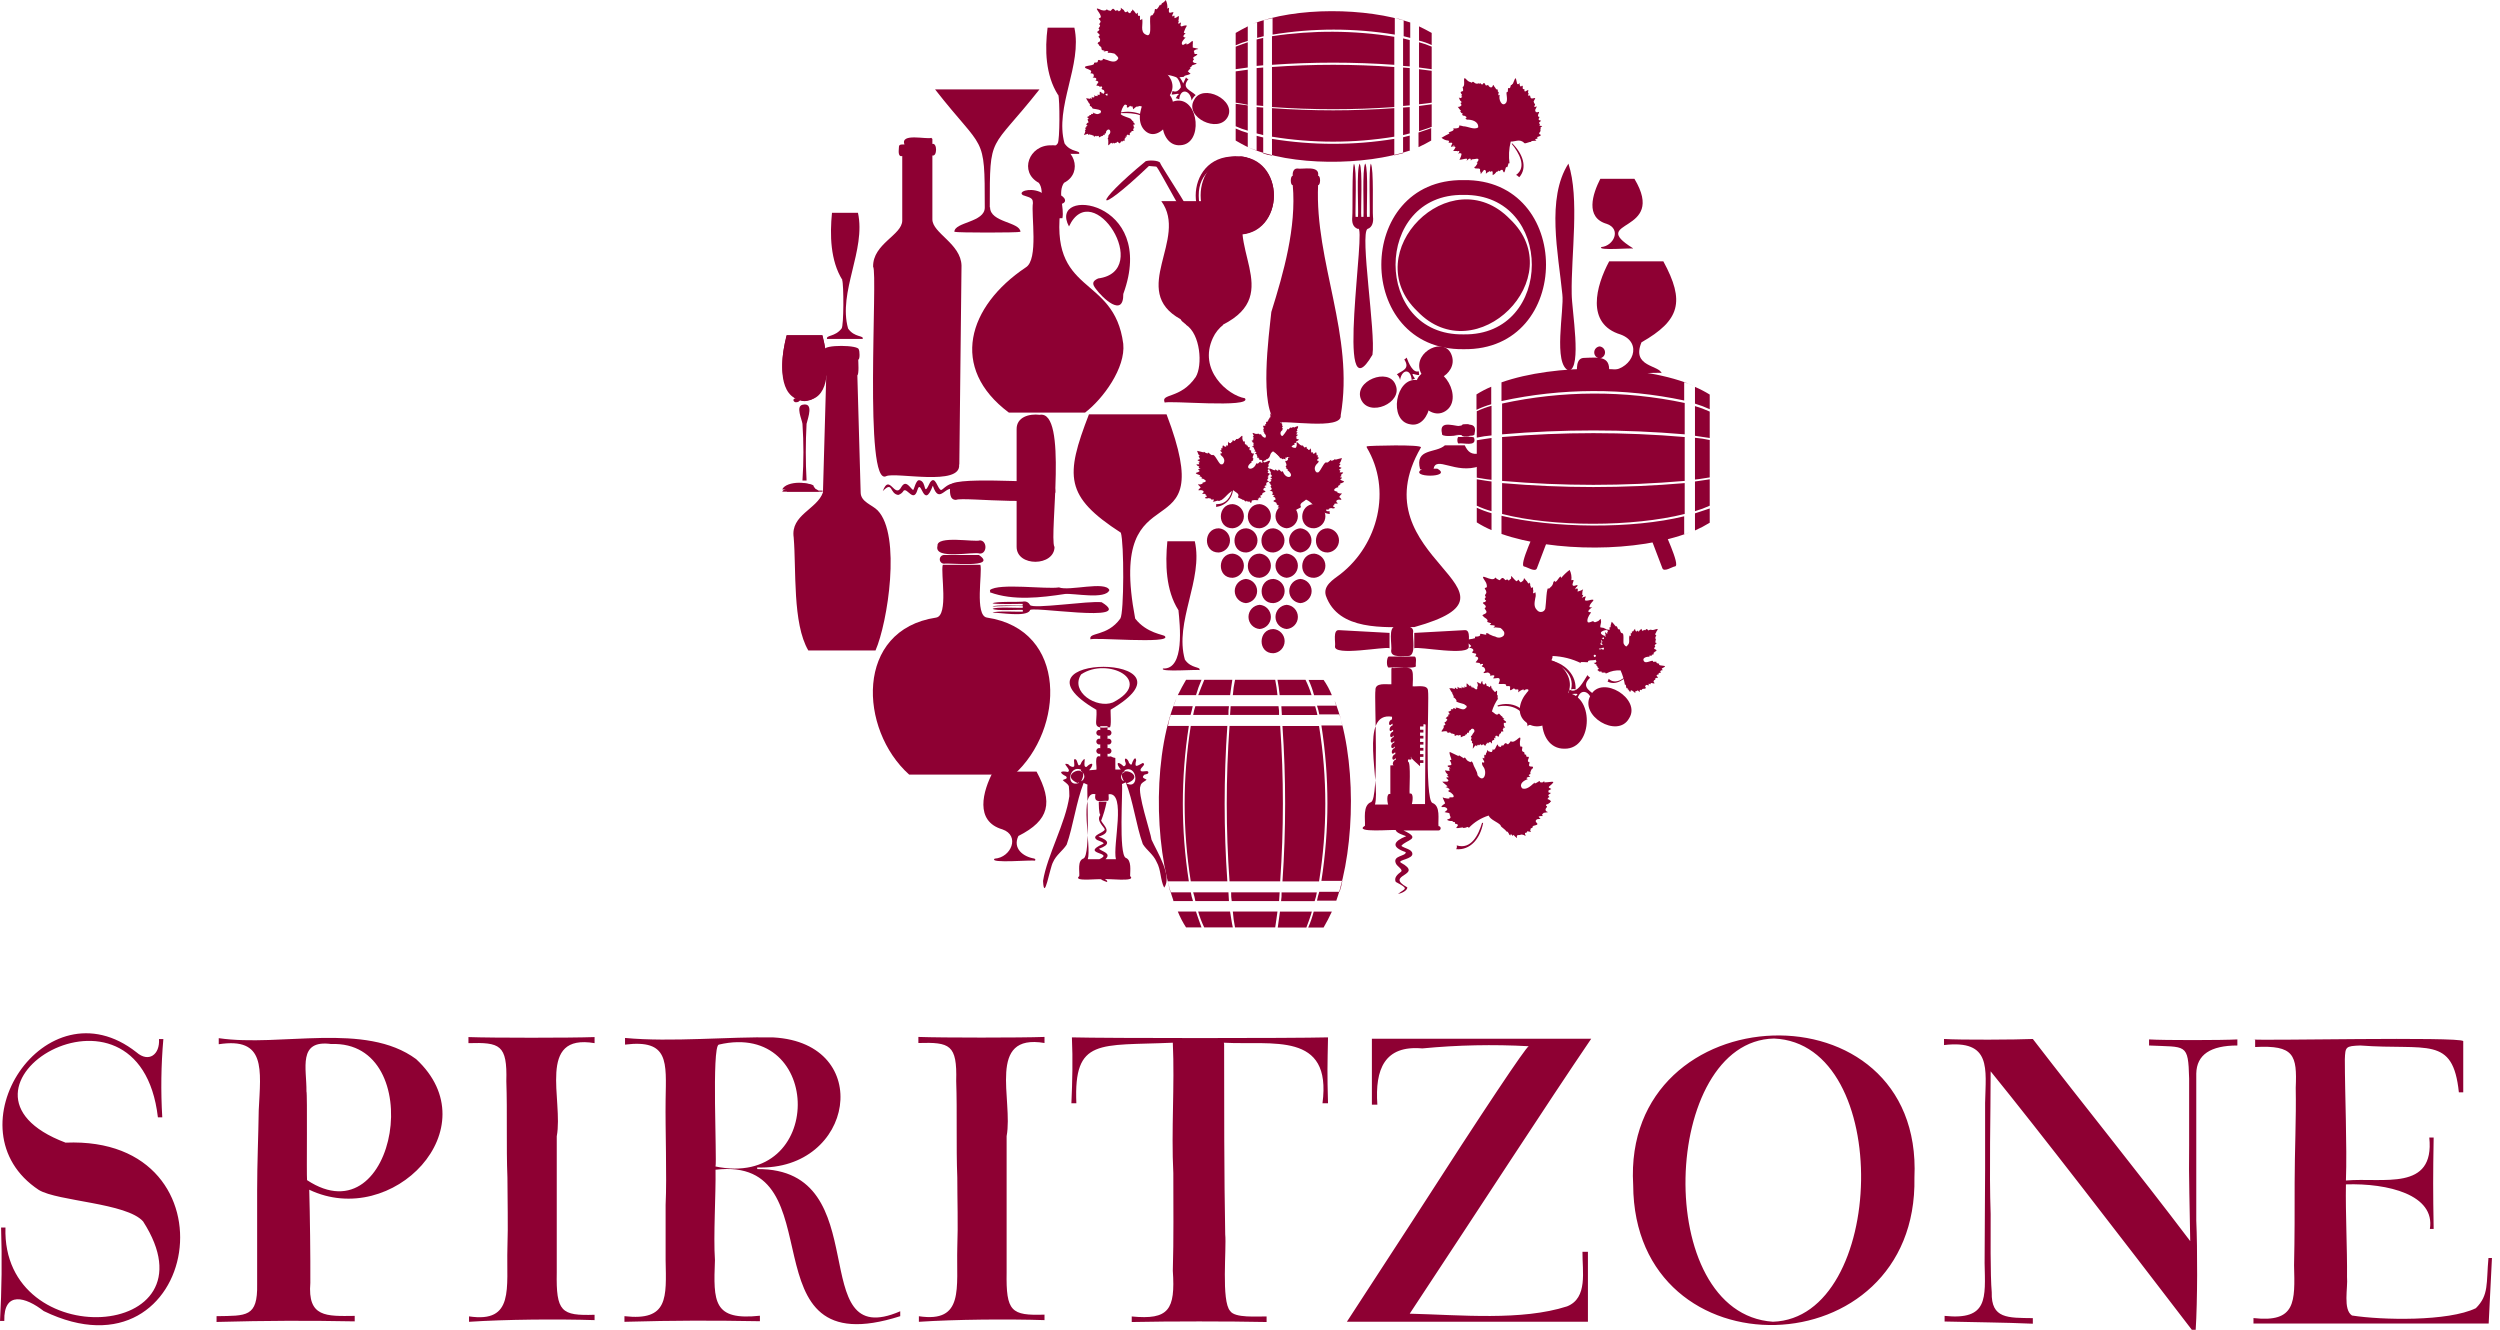 <svg width="188" height="100" viewBox="0 0 188 100" fill="none" xmlns="http://www.w3.org/2000/svg">
<path fill-rule="evenodd" clip-rule="evenodd" d="M111.945 61.329C111.367 61.512 110.849 61.835 110.444 62.267V62.23C110.422 62.206 110.391 62.19 110.358 62.186C110.253 62.238 110.136 62.266 110.017 62.267C110.085 62.208 109.96 62.23 109.932 62.23C108.977 62.398 110.051 62.034 109.42 61.942C109.42 61.834 109.42 61.801 109.289 61.817C109.289 61.796 109.271 61.779 109.249 61.779L109.204 61.736C109.069 61.754 108.932 61.725 108.817 61.655L108.863 61.617C108.954 61.584 109.022 61.584 109.079 61.492C109.083 61.434 109.067 61.377 109.033 61.329L109.016 61.27C109.062 61.085 108.783 61.134 108.63 61.069C108.721 60.988 108.965 60.885 108.755 60.744C108.544 60.603 108.357 60.787 108.414 60.619C108.492 60.545 108.578 60.478 108.67 60.418C108.67 60.315 108.345 59.806 108.584 60.006C108.692 60.006 108.965 60.115 109.016 60.006C108.863 59.903 109.278 60.006 109.312 59.925C109.321 59.868 109.307 59.81 109.272 59.762L109.102 59.6C109.019 59.578 108.944 59.535 108.886 59.475C108.925 59.475 108.925 59.437 108.971 59.437L109.016 59.394L108.971 59.312L108.84 59.231C108.8 59.231 108.755 59.193 108.715 59.193C108.675 59.193 108.8 59.15 108.84 59.15V59.112C108.732 59.003 108.562 58.9 108.459 58.781H108.84L108.925 58.705C108.925 58.64 108.789 58.542 108.755 58.499L108.8 58.456H108.925C108.925 58.456 108.971 58.417 108.925 58.417L108.84 58.336V58.293C108.84 58.293 108.925 58.222 108.84 58.212C108.749 58.138 108.688 58.036 108.67 57.924C108.78 57.963 108.899 57.977 109.016 57.967C109.016 57.892 108.96 57.837 108.971 57.761C109.004 57.765 109.034 57.781 109.056 57.805V57.761C109.016 57.729 109.011 57.696 108.925 57.68C108.709 57.517 109.068 57.582 109.141 57.517C109.146 57.397 109.101 57.281 109.016 57.192C109.049 57.16 109.095 57.143 109.141 57.149C109.141 56.959 108.965 56.742 109.016 56.541L109.699 56.867V56.785C109.812 56.861 109.966 56.948 110.085 57.029C110.159 56.845 110.233 57.105 110.341 57.192C110.417 57.249 110.504 57.292 110.597 57.317C110.643 57.149 110.768 57.398 110.768 57.398C110.842 57.723 111.092 57.967 111.109 58.293C111.598 58.971 111.876 58.06 111.535 57.642C111.463 57.549 111.432 57.432 111.45 57.317L111.535 57.355L111.62 57.317C111.62 57.203 111.484 57.105 111.495 56.986C111.535 56.986 111.535 56.986 111.581 57.029H111.62V56.742L111.666 56.785H111.711C111.763 56.715 111.711 56.677 111.797 56.579C111.811 56.514 111.832 56.451 111.859 56.389C111.881 56.433 111.91 56.474 111.945 56.509C112.041 56.509 112.081 56.563 112.155 56.552C112.229 56.541 112.2 56.471 112.24 56.428V56.346C112.456 56.503 112.473 56.086 112.627 55.977C112.627 56.021 112.672 56.059 112.672 56.102C112.672 56.145 112.797 56.145 112.843 56.184C112.843 56.163 112.861 56.145 112.883 56.145C112.883 56.026 112.962 56.07 113.053 56.059C113.173 55.907 113.161 55.804 113.4 55.977C113.484 55.908 113.555 55.825 113.611 55.733C113.952 56.005 114.469 54.969 114.299 55.777C114.283 55.901 114.296 56.027 114.338 56.145C114.679 56.086 114.259 56.476 114.594 56.552C114.662 56.601 114.634 56.65 114.64 56.715C114.673 56.745 114.719 56.76 114.765 56.753C114.759 56.81 114.775 56.868 114.81 56.916C115.22 56.84 114.668 57.252 115.026 57.328L114.981 57.528C114.981 57.718 115.276 57.593 115.282 57.691C115.288 57.788 115.237 57.816 115.197 57.816C115.133 57.916 115.089 58.026 115.066 58.141L115.112 58.184L115.066 58.222C114.986 58.249 114.935 58.266 114.981 58.347C115.026 58.347 115.066 58.347 115.066 58.385C115.066 58.423 114.742 58.434 114.81 58.553C114.842 58.557 114.872 58.571 114.896 58.591C114.6 58.678 114.19 58.96 114.469 59.285C114.77 59.415 115.106 59.117 115.322 58.916C115.322 58.916 115.367 58.916 115.367 58.878C115.453 58.835 115.453 58.835 115.407 58.878V58.916C115.464 58.916 115.606 58.835 115.663 58.797C115.675 58.797 115.687 58.792 115.695 58.784C115.704 58.776 115.709 58.765 115.709 58.754C115.822 58.694 115.788 58.754 115.794 58.797C115.8 58.84 116.027 58.868 116.05 58.797C116.163 58.721 116.129 58.748 116.135 58.835C116.675 58.835 117.147 58.607 116.476 59.16V59.242C116.527 59.242 116.584 59.301 116.647 59.323C116.709 59.345 116.414 59.421 116.436 59.486C116.459 59.551 116.436 59.632 116.522 59.61C116.607 59.589 116.641 59.665 116.561 59.692C116.482 59.719 116.476 59.773 116.436 59.773C116.397 59.773 116.476 59.903 116.522 59.936C116.465 59.968 116.408 59.974 116.391 60.06C116.391 60.06 116.351 60.099 116.391 60.099C116.431 60.099 116.567 60.163 116.647 60.267C116.647 60.267 116.561 60.304 116.561 60.348C116.561 60.391 116.414 60.402 116.436 60.467C116.376 60.462 116.316 60.478 116.266 60.511V60.592C116.499 60.684 116.095 60.765 116.266 60.999C116.266 60.999 116.436 61.08 116.391 61.08C116.345 61.08 116.095 61.123 116.095 61.123L115.964 61.243C115.964 61.286 116.01 61.324 116.01 61.367C115.908 61.354 115.804 61.367 115.709 61.405C115.709 61.449 115.754 61.449 115.754 61.487C115.999 61.611 115.623 61.579 115.578 61.611L115.493 61.693V61.812C115.777 62.04 115.493 62.045 115.322 62.099L115.237 62.181V62.224C115.311 62.278 115.1 62.262 115.112 62.305C115.123 62.349 115.021 62.495 115.112 62.506C115.214 62.614 114.901 62.506 114.85 62.506C114.85 62.546 114.83 62.584 114.797 62.608C114.763 62.632 114.72 62.641 114.679 62.631V62.712C114.679 62.712 114.776 62.94 114.679 62.837C114.647 62.831 114.617 62.816 114.594 62.793C114.512 62.767 114.425 62.754 114.338 62.755C114.435 62.831 114.128 62.755 114.082 62.837C114.037 62.918 114.117 63.097 114.037 62.994C114.015 62.994 113.997 62.977 113.997 62.956C113.952 62.956 113.821 62.739 113.781 62.793C113.815 62.967 113.662 62.734 113.611 62.712C113.611 62.755 113.597 62.797 113.571 62.831L113.485 62.75C113.485 62.69 113.423 62.647 113.4 62.587C113.377 62.528 113.315 62.549 113.269 62.506V62.549C113.269 62.381 112.826 62.202 112.843 62.056C112.627 61.812 112.07 61.649 111.945 61.324" fill="#8E0033"/>
<path fill-rule="evenodd" clip-rule="evenodd" d="M111.532 61.879H111.451C111.176 62.8 110.627 63.908 109.545 63.574C109.574 63.67 109.558 63.775 109.502 63.859C110.579 63.952 111.316 63.058 111.532 61.879V61.879ZM113.605 10.658C113.47 11.195 113.441 11.754 113.519 12.303L113.481 12.259C113.389 12.292 113.416 12.539 113.319 12.588L113.276 12.55C113.19 12.588 113.174 13.175 113.034 12.879C112.996 12.693 112.867 12.775 112.754 12.879C112.679 12.769 112.668 12.879 112.587 12.918H112.528C112.465 13.031 112.366 13.12 112.248 13.17V12.918L112.205 12.879C112.162 12.879 112.097 12.879 112.086 12.918H112.043V12.879H111.989C111.989 12.879 111.909 12.961 111.866 12.961C111.822 12.961 111.693 13.148 111.742 13.044V12.879C111.722 12.856 111.708 12.827 111.704 12.797C111.661 12.797 111.623 12.753 111.58 12.797C111.537 12.841 111.516 12.901 111.419 13C111.419 13 111.419 13.044 111.381 13.044C111.327 13.214 111.381 12.945 111.3 12.879V12.714C111.187 12.627 110.961 12.714 110.891 12.632C110.821 12.55 110.891 12.632 110.891 12.55C110.951 12.533 110.998 12.485 111.015 12.424C111.074 12.373 111.105 12.294 111.096 12.215C110.972 12.259 111.053 12.215 111.096 12.177C111.139 12.139 111.176 12.051 111.176 12.051V11.969C111.079 11.892 110.961 11.969 110.81 11.969C110.659 11.969 110.638 12.018 110.611 12.095C110.611 12.029 110.611 11.979 110.568 11.93H110.487C110.414 11.976 110.347 12.031 110.288 12.095C110.288 12.051 110.326 12.012 110.326 11.969L110.288 11.93C110.132 11.93 109.911 12.018 109.749 12.012C109.834 11.874 109.889 11.719 109.911 11.557C109.868 11.557 109.868 11.557 109.83 11.519C109.774 11.512 109.717 11.526 109.669 11.557V11.519C109.793 11.415 109.749 11.288 109.588 11.393V11.354H109.297V11.31C109.373 11.266 109.421 11.124 109.459 11.063C109.435 11.063 109.416 11.044 109.416 11.02H109.297L109.254 10.981C109.297 10.981 109.297 10.937 109.335 10.937L109.378 10.981C109.308 10.981 109.292 10.981 109.216 11.02C109.017 11.135 109.19 10.85 109.216 10.773L109.173 10.734H108.931C108.931 10.691 108.974 10.652 108.974 10.608C108.974 10.564 108.931 10.608 108.893 10.57C108.712 10.555 108.541 10.482 108.403 10.361C108.6 10.241 108.804 10.131 109.012 10.032C108.974 10.032 108.974 9.988 108.931 9.988C109.033 9.879 109.206 9.901 109.297 9.78C109.389 9.659 109.136 9.698 109.335 9.659C109.446 9.665 109.557 9.652 109.663 9.621L109.744 9.533C109.615 9.358 109.997 9.484 110.024 9.495C110.401 9.495 110.853 9.796 111.16 9.577C111.193 9.127 110.681 8.985 110.309 8.996C110.272 8.957 110.229 8.957 110.191 8.919L110.272 8.875V8.793C110.248 8.793 110.229 8.773 110.229 8.749C110.191 8.749 110.191 8.749 110.148 8.71C110.071 8.718 109.995 8.687 109.943 8.628L109.986 8.584V8.529C109.938 8.496 109.895 8.529 109.863 8.447L109.782 8.365H109.863V8.326C109.787 8.282 109.679 8.085 109.62 8.036C109.731 8.052 109.842 8.003 109.906 7.909C109.906 7.871 109.863 7.827 109.863 7.789C109.76 7.75 109.863 7.734 109.906 7.707V7.663C109.863 7.624 109.863 7.58 109.825 7.58C109.787 7.58 109.728 7.35 109.701 7.334C109.674 7.317 109.782 7.377 109.825 7.377C109.868 7.377 109.906 7.334 109.943 7.295C109.981 7.257 109.943 7.251 109.906 7.251C109.868 7.251 109.906 7.169 109.943 7.131C109.846 6.966 109.739 6.922 110.024 6.84C110.034 6.741 110.021 6.642 109.986 6.549C110.288 6.445 109.863 5.501 110.353 6.055C110.471 6.171 110.573 6.154 110.676 6.22C110.832 5.99 110.843 6.407 111.214 6.264L111.252 6.302L111.295 6.264H111.332C111.362 6.289 111.389 6.316 111.413 6.346H111.494C111.634 6.099 111.661 6.346 111.736 6.428C111.795 6.431 111.853 6.416 111.903 6.385C111.984 6.566 112.194 6.681 112.264 6.428L112.307 6.385C112.347 6.476 112.401 6.559 112.469 6.631C112.469 6.675 112.549 6.758 112.549 6.714H112.587L112.63 6.758C112.63 6.823 112.63 7.015 112.711 6.878C112.711 6.999 112.587 7.262 112.792 7.131C112.652 7.41 112.932 8.09 113.239 7.75C113.438 7.536 113.212 6.961 113.319 6.922H113.357C113.438 6.884 113.357 6.538 113.438 6.631C113.664 6.675 113.529 6.352 113.685 6.385C113.723 6.346 113.723 6.302 113.766 6.302C113.982 5.803 113.96 5.693 114.089 6.302L114.143 6.335C114.219 6.335 114.213 6.264 114.305 6.253C114.229 6.308 114.305 6.478 114.348 6.5C114.391 6.522 114.391 6.5 114.429 6.456C114.563 6.407 114.493 6.582 114.509 6.664L114.552 6.703H114.59C114.682 6.631 114.59 6.884 114.671 6.867L114.682 6.884C114.764 6.846 114.845 6.804 114.924 6.758C114.951 6.829 114.849 7.037 114.962 7.01C114.93 7.059 114.917 7.117 114.924 7.174L114.962 7.213C115.123 7.098 115.037 7.301 115.129 7.377C115.22 7.454 115.349 7.35 115.452 7.377C115.419 7.464 115.378 7.547 115.328 7.624C115.328 7.668 115.371 7.712 115.371 7.789C115.522 7.756 115.371 7.986 115.371 8.041C115.44 8.043 115.508 8.028 115.57 7.997C115.539 8.084 115.5 8.166 115.452 8.244V8.37C115.489 8.409 115.532 8.409 115.57 8.453C115.958 8.31 115.538 8.623 115.694 8.782C115.807 8.732 115.748 8.924 115.694 8.946L115.732 9.028C115.995 9.127 115.888 9.028 115.732 9.237C115.732 9.275 115.775 9.275 115.775 9.319C115.866 9.369 115.715 9.407 115.775 9.445C115.834 9.484 116.044 9.445 115.936 9.528C115.906 9.531 115.877 9.544 115.855 9.566C115.867 9.65 115.853 9.736 115.818 9.813C115.925 9.813 115.866 9.813 115.818 9.895C115.818 9.919 115.798 9.939 115.775 9.939C115.78 9.984 115.764 10.029 115.732 10.06C115.755 10.084 115.785 10.099 115.818 10.104C115.915 10.202 115.866 10.142 115.818 10.224C115.785 10.227 115.754 10.243 115.732 10.268C115.688 10.263 115.645 10.277 115.613 10.306C115.57 10.306 115.613 10.35 115.613 10.35V10.433C115.532 10.433 115.489 10.433 115.452 10.477C115.414 10.52 115.532 10.515 115.532 10.559C115.435 10.619 115.225 10.559 115.129 10.641L115.166 10.68C115.032 10.625 114.725 10.833 114.628 10.762C114.299 10.394 113.895 10.68 113.615 10.641L113.605 10.658Z" fill="#8E0033"/>
<path fill-rule="evenodd" clip-rule="evenodd" d="M113.712 10.762C113.712 10.806 113.712 10.806 113.673 10.806C114.224 11.486 114.851 12.562 114.004 13.16C114.086 13.16 114.169 13.281 114.251 13.325C114.884 12.606 114.521 11.558 113.701 10.762H113.712ZM73.648 42.475H70.897C70.72 43.067 71.348 46.283 70.401 46.442C64.264 47.364 64.589 54.871 68.37 58.251H76.252C80.028 54.866 80.352 47.364 74.221 46.442C73.274 46.305 73.891 43.04 73.725 42.475H73.648ZM73.61 41.734H71.001C70.819 41.734 70.671 41.881 70.671 42.063C70.671 42.245 70.819 42.392 71.001 42.392C71.265 42.304 75.118 42.76 73.61 41.734V41.734ZM73.692 40.636C73.313 40.79 70.423 40.236 70.5 41.048C70.198 42.145 73.252 41.449 73.692 41.63C74.243 41.63 74.243 40.658 73.692 40.636V40.636ZM95.604 23.46C95.428 25.161 94.663 30.698 96.017 31.801C96.534 31.549 100.97 32.389 100.822 31.225C101.862 25.238 98.862 19.701 99.121 13.923C99.319 13.923 99.319 13.198 99.121 13.22C99.264 12.403 97.965 12.754 97.547 12.672C97.272 12.672 97.183 12.979 97.216 13.22C97.018 13.22 97.018 13.939 97.216 13.923C97.497 17.1 96.528 20.508 95.604 23.46V23.46ZM100.156 68.552C99.969 68.961 99.761 69.36 99.534 69.748H98.378C98.548 69.361 98.686 68.961 98.791 68.552H100.156ZM100.365 52.693C102.016 56.863 101.939 63.596 100.491 67.728H99.038C99.079 67.503 99.136 67.281 99.209 67.064H100.739C100.827 66.795 100.895 66.52 100.943 66.241H99.369C99.974 62.368 99.974 58.426 99.369 54.553H100.943C100.86 54.262 100.822 54.004 100.739 53.724H99.209C99.17 53.501 99.112 53.28 99.038 53.066H100.491C100.436 52.946 100.393 52.821 100.365 52.693V52.693ZM98.378 51.129H99.534C99.784 51.488 99.992 51.875 100.156 52.281H98.818C98.713 51.886 98.575 51.5 98.405 51.129H98.378ZM98.653 68.552H96.253C96.209 68.963 96.127 69.38 96.088 69.748H98.24C98.361 69.419 98.526 69.007 98.653 68.552V68.552ZM99.027 67.108C98.99 67.332 98.935 67.552 98.862 67.767H96.336C96.369 67.549 96.382 67.329 96.374 67.108H99.027ZM99.192 54.597H96.441C96.71 58.486 96.71 62.39 96.441 66.28H99.192C99.82 62.41 99.82 58.466 99.192 54.597V54.597ZM98.901 53.11C98.945 53.313 99.027 53.521 99.066 53.768H96.396C96.396 53.565 96.358 53.313 96.358 53.11H98.901ZM96.066 51.123C96.143 51.491 96.187 51.864 96.231 52.276H98.631C98.51 51.88 98.357 51.494 98.174 51.123H96.066ZM96.066 68.546C96.022 68.958 95.94 69.375 95.896 69.742H92.874C92.792 69.348 92.737 68.948 92.709 68.546H96.066ZM96.231 67.103C96.231 67.306 96.187 67.553 96.187 67.761H92.626C92.588 67.544 92.574 67.323 92.582 67.103H96.231ZM96.27 54.591C96.54 58.481 96.54 62.385 96.27 66.274H92.461C92.183 62.385 92.183 58.481 92.461 54.591H96.27ZM96.143 53.104C96.181 53.321 96.196 53.542 96.187 53.763H92.5C92.5 53.559 92.544 53.307 92.544 53.104H96.143ZM92.874 51.123H95.896C95.974 51.504 96.031 51.888 96.066 52.276H92.709C92.736 51.888 92.791 51.503 92.874 51.123V51.123ZM92.5 68.546H90.1C90.218 68.957 90.371 69.357 90.557 69.742H92.709C92.626 69.413 92.582 69.002 92.5 68.546V68.546ZM92.379 67.103C92.379 67.306 92.417 67.553 92.417 67.761H89.891C89.852 67.538 89.797 67.318 89.726 67.103H92.379ZM92.296 54.591H89.544C88.933 58.462 88.933 62.404 89.544 66.274H92.296C92.026 62.385 92.026 58.481 92.296 54.591V54.591ZM92.417 53.104C92.384 53.322 92.371 53.542 92.379 53.763H89.726C89.762 53.539 89.818 53.319 89.891 53.104H92.417ZM90.562 51.123C90.397 51.491 90.27 51.864 90.105 52.276H92.505C92.549 51.864 92.632 51.452 92.67 51.123H90.562ZM88.57 52.276C88.779 51.864 88.988 51.452 89.192 51.123H90.353C90.189 51.497 90.051 51.882 89.94 52.276H88.57ZM88.24 67.723C86.748 63.426 86.709 56.408 88.57 52.276C88.449 52.522 88.366 52.824 88.24 53.104H89.693C89.648 53.307 89.605 53.516 89.528 53.763H88.036C87.945 54.033 87.876 54.31 87.827 54.591H89.401C88.798 58.462 88.798 62.403 89.401 66.274H87.81C87.893 66.565 87.937 66.856 88.019 67.103H89.549C89.584 67.327 89.64 67.547 89.715 67.761H88.223L88.24 67.723ZM89.192 69.742C88.946 69.365 88.738 68.964 88.57 68.546H89.94C90.061 68.958 90.227 69.375 90.353 69.742H89.192ZM106.711 1.982C107.047 2.146 107.377 2.311 107.663 2.476V3.387C107.357 3.244 107.038 3.132 106.711 3.052V1.982ZM94.162 1.817C97.464 0.495 102.781 0.577 106.05 1.691V2.849L105.555 2.723V1.526C105.34 1.446 105.117 1.391 104.889 1.362V2.602C101.846 2.103 98.741 2.103 95.697 2.602V1.362C95.488 1.4 95.241 1.482 95.031 1.526V2.723L94.536 2.849V1.691C94.371 1.735 94.288 1.773 94.162 1.817V1.817ZM92.923 3.381V2.476C93.21 2.311 93.501 2.146 93.832 1.982V3.079C93.52 3.162 93.216 3.273 92.923 3.409V3.381ZM106.711 3.178V5.077C107.047 5.121 107.377 5.159 107.663 5.203V3.507C107.355 3.373 107.036 3.263 106.711 3.178V3.178ZM105.511 2.887L106.012 3.013V4.995C105.841 4.995 105.676 4.956 105.511 4.956V2.887ZM95.653 2.723V4.874C98.715 4.657 101.789 4.657 104.851 4.874V2.767C101.806 2.277 98.703 2.262 95.653 2.723V2.723ZM94.498 2.97L94.993 2.849V4.912C94.828 4.912 94.663 4.956 94.498 4.956V2.97ZM92.923 5.203L93.832 5.077V3.178C93.501 3.304 93.21 3.387 92.923 3.507V5.203ZM106.711 5.203L107.663 5.324V7.722C107.377 7.76 107.113 7.804 106.711 7.843V5.203ZM105.511 5.077C105.676 5.077 105.841 5.121 106.012 5.121V7.925C105.841 7.925 105.676 7.969 105.511 7.969V5.077ZM95.653 5.038C98.715 4.819 101.789 4.819 104.851 5.038V8.051C101.789 8.268 98.715 8.268 95.653 8.051V5.038ZM94.498 5.121C94.663 5.121 94.828 5.077 94.993 5.077V7.969C94.828 7.969 94.663 7.925 94.498 7.925V5.121ZM92.923 7.722V5.368L93.832 5.241V7.886C93.532 7.814 93.229 7.759 92.923 7.722V7.722ZM106.711 7.969V9.867C107.047 9.741 107.377 9.659 107.663 9.538V7.843C107.377 7.886 107.047 7.925 106.711 7.969V7.969ZM105.511 8.089C105.676 8.089 105.841 8.051 106.012 8.051V10.032L105.511 10.158V8.089ZM95.653 8.133V10.279C98.699 10.778 101.805 10.778 104.851 10.279V8.133C101.789 8.35 98.715 8.35 95.653 8.133V8.133ZM94.498 8.051C94.663 8.051 94.828 8.089 94.993 8.089V10.158L94.498 10.032V8.051ZM92.923 9.494C93.216 9.63 93.52 9.741 93.832 9.824V7.925C93.501 7.886 93.21 7.843 92.923 7.804V9.5V9.494ZM93.832 11.064C93.501 10.899 93.21 10.735 92.923 10.57V9.664C93.216 9.802 93.52 9.914 93.832 9.999V11.064ZM106.05 11.311C102.654 12.469 97.106 12.512 93.832 11.064C94.041 11.146 94.244 11.228 94.498 11.311V10.213L94.993 10.339V11.536C95.206 11.616 95.427 11.671 95.653 11.7V10.444C98.699 10.94 101.805 10.94 104.851 10.444V11.684C105.054 11.645 105.307 11.563 105.511 11.519V10.323L106.012 10.197V11.294L106.05 11.311ZM107.625 10.57C107.316 10.751 106.998 10.916 106.672 11.064V9.966C107.003 9.84 107.333 9.758 107.625 9.632V10.57ZM113.547 16.474C118.181 20.865 110.987 27.998 106.59 23.411C101.999 19.021 109.083 11.887 113.547 16.474V16.474ZM110.068 14.658C103.238 14.537 103.238 25.271 110.068 25.145C116.899 25.255 116.904 14.57 110.068 14.658V14.658ZM110.068 26.259C118.324 26.38 118.324 13.423 110.068 13.544C101.812 13.423 101.812 26.38 110.068 26.259V26.259ZM102.671 12.304C102.913 12.699 102.754 15.822 102.798 16.31H103.001C103.034 15.816 102.919 12.71 103.084 12.304C103.326 12.672 103.199 15.838 103.249 16.31C103.298 16.667 103.205 17.106 102.836 17.215C102.258 17.588 103.458 25.024 103.21 26.676C100.321 31.642 102.82 16.634 102.11 17.215C101.697 17.062 101.658 16.667 101.691 16.31C101.735 15.838 101.658 12.694 101.818 12.304C102.06 12.699 101.9 15.822 101.939 16.31H102.121C102.17 15.81 101.994 12.704 102.247 12.304C102.484 12.699 102.324 15.822 102.368 16.31H102.533C102.572 15.805 102.429 12.704 102.66 12.304H102.671ZM117.945 12.304C118.803 14.894 118.137 19.202 118.192 22.088C118.192 23.328 118.979 27.664 117.983 27.872C116.761 27.422 117.642 23.263 117.488 22.132C117.19 19.092 116.266 14.921 117.945 12.304V12.304ZM64.473 28.245L64.721 37.026C64.721 37.75 65.591 37.958 66.003 38.386C67.781 40.241 66.757 46.815 65.838 48.917H60.786C59.586 46.87 59.889 42.848 59.685 40.411C59.437 38.716 61.457 38.293 61.886 37.026L62.134 28.245C61.986 28.212 62.079 27.148 62.057 27.044C61.914 27.044 61.947 26.347 62.013 26.303C61.87 25.908 64.666 25.924 64.583 26.303C64.644 26.347 64.683 27.038 64.539 27.044C64.539 27.175 64.616 28.18 64.457 28.245H64.473ZM98.229 37.574C98.631 37.755 98.807 38.079 99.099 38.321C99.121 38.342 99.135 38.372 99.137 38.403V38.359C99.137 38.359 99.181 38.321 99.181 38.359C99.24 38.405 99.311 38.434 99.385 38.441V38.403C99.512 38.403 99.66 38.513 99.803 38.485C99.803 38.474 99.799 38.462 99.79 38.454C99.782 38.446 99.771 38.441 99.759 38.441C99.756 38.41 99.743 38.381 99.721 38.359V38.321H99.919C99.919 38.216 99.974 38.238 100.046 38.238V38.2C100.139 38.2 100.266 38.277 100.376 38.2V38.161C100.355 38.137 100.325 38.122 100.293 38.117L100.249 38.079V38.035L100.293 37.997H100.337V37.914L100.376 37.871H100.585V37.827C100.354 37.684 100.585 37.53 100.789 37.58C100.992 37.629 100.756 37.393 100.706 37.377C100.747 37.297 100.803 37.226 100.871 37.168C100.871 37.168 100.915 37.026 100.871 37.086C100.827 37.146 100.618 37.086 100.541 37.004C100.69 36.971 100.348 36.954 100.337 36.877V36.795C100.386 36.746 100.441 36.706 100.502 36.674C100.579 36.674 100.618 36.619 100.668 36.63L100.623 36.592V36.553C100.676 36.494 100.754 36.464 100.833 36.471C100.789 36.471 100.789 36.433 100.75 36.433V36.389C100.822 36.334 100.992 36.318 101.08 36.224C101.069 36.224 101.058 36.22 101.051 36.211C101.044 36.203 101.04 36.191 101.042 36.18C100.948 36.164 100.86 36.122 100.789 36.06C100.789 36.035 100.808 36.016 100.833 36.016C100.871 35.977 100.915 35.977 100.915 35.934L100.871 35.895H100.789C100.728 35.851 100.849 35.835 100.871 35.813V35.769L100.833 35.73C100.833 35.73 100.833 35.687 100.871 35.687L100.998 35.566V35.522H100.75C100.75 35.445 100.805 35.434 100.789 35.357H100.706V35.313C100.888 35.16 100.987 35.215 100.706 35.11C100.706 35.072 100.706 34.984 100.75 34.984C100.794 34.984 100.789 34.946 100.789 34.902C100.789 34.858 100.75 34.863 100.706 34.863C100.706 34.852 100.711 34.841 100.719 34.832C100.727 34.824 100.738 34.819 100.75 34.819C100.838 34.737 100.877 34.529 100.915 34.446C100.767 34.49 100.563 34.518 100.42 34.572V34.529C100.376 34.529 100.337 34.529 100.337 34.572C100.271 34.608 100.201 34.636 100.128 34.655C100.046 34.611 100.167 34.529 100.046 34.611C99.924 34.693 99.869 34.809 99.754 34.781C99.594 34.666 99.319 35.429 99.132 35.522H99.011L98.928 35.44C98.785 35.182 98.928 34.962 99.132 34.781C99.132 34.737 99.176 34.699 99.176 34.655H99.093L99.049 34.611C99.049 34.578 99.049 34.545 99.093 34.529L99.176 34.446V34.408H99.093V34.199L99.049 34.243H99.011C99.018 34.158 99.003 34.073 98.967 33.996C98.923 34.046 98.835 34.128 98.763 34.117C98.692 34.106 98.763 34.079 98.719 34.035V33.996L98.637 34.035L98.598 33.996C98.606 33.897 98.591 33.798 98.554 33.706C98.554 33.749 98.51 33.749 98.51 33.788C98.51 33.826 98.427 33.832 98.389 33.832C98.35 33.832 98.389 33.738 98.306 33.749C98.224 33.76 98.306 33.662 98.262 33.662C98.224 33.541 98.224 33.623 98.097 33.662C98.059 33.623 98.059 33.579 98.015 33.579C98.01 33.549 97.997 33.52 97.976 33.497C97.734 33.618 97.426 32.91 97.519 33.459C97.507 33.545 97.479 33.629 97.437 33.706C97.228 33.662 97.393 33.749 97.31 33.914C97.272 33.914 97.272 33.952 97.228 33.952C97.183 33.952 97.189 33.952 97.189 34.035H97.106V34.117L97.062 34.161C96.864 34.112 97.018 34.249 96.98 34.364L96.936 34.408H96.853V34.572L96.771 34.655H96.65C96.65 34.776 96.831 34.962 96.688 35.066V35.11C96.727 35.143 96.793 35.204 96.688 35.193C96.727 35.242 96.82 35.264 96.853 35.313C96.842 35.313 96.831 35.318 96.824 35.327C96.817 35.335 96.813 35.346 96.815 35.357C97.481 35.857 96.738 36.148 96.484 35.483C96.46 35.483 96.441 35.464 96.441 35.44C96.38 35.368 96.407 35.44 96.396 35.483C96.366 35.48 96.338 35.464 96.319 35.44C96.319 35.44 96.11 35.198 96.149 35.357L96.072 35.396C95.995 35.396 95.879 35.198 95.901 35.357C95.769 35.418 95.395 35.088 95.45 35.313C95.494 35.429 95.582 35.489 95.571 35.604C95.56 35.604 95.549 35.609 95.541 35.617C95.534 35.626 95.531 35.637 95.532 35.648H95.516C95.565 35.648 95.67 35.769 95.642 35.813C95.615 35.857 95.642 35.813 95.598 35.851C95.439 35.851 95.598 35.928 95.642 35.977V36.005L95.598 36.049H95.516L95.598 36.131V36.169L95.554 36.213C95.516 36.213 95.472 36.257 95.433 36.257C95.455 36.279 95.469 36.309 95.472 36.34C95.472 36.34 95.554 36.378 95.554 36.422L95.516 36.46H95.554L95.598 36.504V36.553C95.516 36.597 95.516 36.553 95.598 36.68C95.598 36.701 95.616 36.718 95.637 36.718C95.631 36.762 95.618 36.805 95.598 36.844L95.472 36.883C95.544 36.903 95.614 36.93 95.681 36.965C95.714 37.053 95.73 37.102 95.681 37.174C95.631 37.245 95.835 37.234 95.846 37.256C95.811 37.293 95.768 37.322 95.719 37.338C95.779 37.356 95.835 37.384 95.885 37.421C95.885 37.465 95.973 37.569 95.885 37.585C95.631 37.706 95.841 37.722 95.967 37.794C95.967 37.794 96.022 37.887 96.011 37.92C96 37.953 96.011 37.92 96.055 37.958C96.099 37.997 96.094 38.002 96.132 38.002L96.176 38.041C96.017 38.178 96.088 38.172 96.259 38.167C96.259 38.238 96.259 38.26 96.341 38.249V38.288L96.303 38.331C96.242 38.43 96.578 38.331 96.633 38.37C96.688 38.408 96.589 38.37 96.633 38.37C96.692 38.366 96.75 38.381 96.798 38.414C96.771 38.513 96.831 38.666 96.919 38.535C97.007 38.403 96.991 38.496 97.046 38.496C97.101 38.496 97.172 38.425 97.211 38.414V38.496C97.276 38.469 97.333 38.425 97.376 38.37C97.42 38.37 97.42 38.331 97.459 38.331V38.37C97.514 38.26 97.805 38.216 97.833 38.123C97.668 37.832 98.042 37.75 98.207 37.574H98.229Z" fill="#8E0033"/>
<path fill-rule="evenodd" clip-rule="evenodd" d="M98.767 37.264H98.81C98.91 37.933 99.291 38.492 100 38.449C99.963 38.492 100 38.574 100 38.655C99.302 38.586 98.77 37.984 98.767 37.264V37.264ZM95.742 33.949C95.965 34.086 96.157 34.272 96.302 34.493V34.449C96.334 34.449 96.366 34.449 96.382 34.493C96.416 34.517 96.456 34.532 96.498 34.536V34.493C96.562 34.493 96.63 34.553 96.699 34.536C96.699 34.512 96.68 34.493 96.657 34.493V34.411H96.778C96.72 34.313 97.085 34.411 97.138 34.373L97.054 34.292V34.248L97.096 34.205H97.138V34.167H97.297V34.123L97.255 34.085V34.042L97.297 34.004C97.297 34.004 97.62 34.004 97.493 34.004C97.462 33.966 97.422 33.938 97.376 33.922C97.409 33.885 97.436 33.843 97.456 33.797C97.609 33.634 97.366 33.678 97.255 33.678C97.297 33.634 97.255 33.678 97.255 33.634H97.175L97.138 33.596V33.553C97.203 33.487 97.286 33.444 97.376 33.428L97.334 33.39V33.346L97.376 33.308H97.493C97.493 33.308 97.445 33.265 97.456 33.227C97.466 33.227 97.477 33.222 97.484 33.214C97.491 33.205 97.494 33.194 97.493 33.183C97.566 33.156 97.634 33.116 97.694 33.063C97.646 33.063 97.583 33.009 97.535 33.02L97.493 32.982V32.938C97.535 32.938 97.535 32.901 97.572 32.901H97.456V32.857L97.614 32.694H97.493V32.651L97.535 32.612H97.493L97.535 32.569C97.736 32.526 97.445 32.569 97.493 32.45L97.572 32.368C97.572 32.368 97.524 32.319 97.535 32.286C97.597 32.222 97.627 32.132 97.614 32.042C97.503 32.064 97.396 32.104 97.297 32.161V32.123C97.191 32.085 97.149 32.216 97.054 32.161C97.054 32.075 96.953 32.254 96.895 32.286H96.858C96.858 32.167 96.757 32.373 96.736 32.406C96.654 32.536 96.562 32.66 96.461 32.776H96.382C96.319 32.724 96.285 32.644 96.293 32.561C96.3 32.479 96.348 32.407 96.419 32.368C96.461 32.308 96.419 32.254 96.498 32.205H96.419V32.123L96.461 32.08V32.026H96.419V31.857L96.382 31.901V31.738L96.339 31.776H96.26V31.694H96.207C96.225 31.625 96.225 31.552 96.207 31.482L96.17 31.526C96.128 31.526 96.128 31.526 96.091 31.564C96.091 31.493 96.091 31.471 96.006 31.482C96.006 31.379 96.006 31.308 95.89 31.401C95.853 31.281 95.821 31.308 95.689 31.238C95.556 31.167 95.514 30.95 95.53 31.238C95.53 31.287 95.562 31.395 95.493 31.401C95.424 31.406 95.493 31.515 95.371 31.564V31.645H95.329V31.689L95.292 31.727C95.16 31.678 95.229 31.814 95.213 31.89H95.149V32.015H94.99C94.99 32.085 94.99 32.102 95.033 32.178V32.259C95.033 32.259 94.98 32.303 94.99 32.341L95.033 32.384V32.422H94.99L95.07 32.504V32.547H95.033C95.165 32.651 95.255 32.781 95.149 32.917C95.006 32.917 94.879 32.776 94.832 32.667H94.795C94.752 32.629 94.752 32.629 94.752 32.667H94.715C94.715 32.667 94.62 32.547 94.636 32.629H94.551C94.514 32.585 94.514 32.585 94.514 32.629C94.43 32.672 94.165 32.487 94.197 32.585C94.229 32.683 94.282 32.727 94.276 32.792H94.197C94.224 32.792 94.25 32.895 94.276 32.873V32.917C94.165 32.917 94.224 32.917 94.276 32.998V33.036H94.197L94.234 33.08V33.112C94.181 33.112 94.16 33.112 94.118 33.151L94.197 33.232V33.276H94.234L94.276 33.313V33.357C94.213 33.33 94.313 33.542 94.234 33.563C94.234 33.563 94.155 33.563 94.155 33.602L94.276 33.645C94.276 33.688 94.372 33.732 94.276 33.765C94.276 33.765 94.377 33.813 94.393 33.846C94.409 33.879 94.335 33.906 94.313 33.928L94.435 33.971C94.435 33.992 94.452 34.009 94.472 34.009V34.053C94.435 34.053 94.435 34.091 94.393 34.091V34.134C94.435 34.134 94.472 34.172 94.514 34.172V34.259C94.557 34.259 94.557 34.346 94.551 34.379C94.467 34.449 94.604 34.411 94.636 34.417C94.668 34.422 94.636 34.466 94.673 34.504H94.715V34.542L94.673 34.585C94.805 34.585 94.959 34.547 94.911 34.748H94.954C95.001 34.71 95.049 34.612 95.112 34.623V34.667L95.229 34.542C95.24 34.542 95.251 34.537 95.258 34.529C95.266 34.521 95.271 34.51 95.271 34.498V34.542C95.62 34.352 95.403 34.145 95.747 33.928L95.742 33.949Z" fill="#8E0033"/>
<path fill-rule="evenodd" clip-rule="evenodd" d="M95.767 33.557V33.557C95.889 33.945 96.142 34.353 96.639 34.296V34.41C96.153 34.388 95.77 34.013 95.767 33.557M92.778 36.862C92.376 37.032 92.227 37.338 91.907 37.565C91.884 37.586 91.87 37.613 91.868 37.643V37.602C91.868 37.602 91.824 37.565 91.824 37.602C91.766 37.646 91.695 37.673 91.62 37.679V37.643C91.493 37.643 91.344 37.746 91.206 37.721C91.206 37.721 91.206 37.679 91.245 37.679C91.249 37.649 91.265 37.621 91.289 37.602V37.565H91.08C91.08 37.467 91.025 37.488 90.953 37.488V37.452C90.859 37.452 90.732 37.524 90.622 37.452V37.415C90.644 37.394 90.673 37.379 90.705 37.374L90.749 37.338V37.296L90.705 37.26H90.666V37.182L90.622 37.141H90.418V37.1C90.649 36.965 90.418 36.821 90.208 36.867C89.999 36.914 90.241 36.691 90.291 36.676C90.25 36.6 90.194 36.534 90.126 36.479C90.126 36.453 90.081 36.345 90.126 36.401C90.17 36.458 90.385 36.432 90.456 36.324C90.313 36.293 90.649 36.277 90.666 36.205V36.127C90.616 36.084 90.56 36.046 90.501 36.014C90.423 36.014 90.379 35.962 90.335 35.972L90.374 35.936V35.9C90.321 35.844 90.243 35.815 90.164 35.822C90.208 35.822 90.208 35.786 90.247 35.786V35.745C90.175 35.693 90.004 35.677 89.916 35.589C89.94 35.589 89.96 35.571 89.96 35.548C90.052 35.533 90.138 35.493 90.208 35.434C90.216 35.414 90.207 35.392 90.186 35.383C90.059 35.321 90.092 35.248 90.23 35.269C90.368 35.289 90.17 35.207 90.148 35.191V35.15L90.186 35.114C90.186 35.114 90.186 35.072 90.148 35.072C90.124 35.053 90.096 35.04 90.065 35.036L89.982 34.958V34.917H90.186C90.186 34.845 90.131 34.834 90.142 34.762H90.225V34.721C90.043 34.576 89.949 34.627 90.225 34.529C90.231 34.486 90.217 34.443 90.186 34.41C90.186 34.374 90.142 34.374 90.142 34.333C90.142 34.291 90.186 34.296 90.225 34.296C90.263 34.296 90.225 34.255 90.186 34.255C90.098 34.177 90.059 33.981 90.021 33.903C90.164 33.945 90.374 33.971 90.517 34.022V33.981C90.561 33.981 90.6 33.981 90.6 34.022C90.665 34.058 90.736 34.084 90.809 34.1C90.892 34.058 90.765 33.981 90.892 34.058C91.019 34.136 91.069 34.245 91.184 34.219C91.344 34.11 91.62 34.829 91.802 34.917H91.929L92.012 34.839C92.15 34.596 92.012 34.389 91.802 34.219C91.802 34.177 91.763 34.141 91.763 34.1H91.846L91.885 34.058C91.885 34.027 91.885 33.996 91.846 33.981C91.816 33.958 91.788 33.932 91.763 33.903V33.867H91.846V33.67L91.885 33.712H91.929C91.92 33.632 91.933 33.552 91.968 33.479C92.017 33.526 92.1 33.603 92.177 33.593C92.254 33.583 92.177 33.557 92.221 33.515V33.479L92.304 33.515L92.343 33.479C92.335 33.386 92.35 33.292 92.387 33.205C92.387 33.246 92.425 33.246 92.425 33.282C92.425 33.319 92.508 33.324 92.552 33.324C92.596 33.324 92.552 33.236 92.635 33.246C92.718 33.257 92.635 33.164 92.673 33.164C92.718 33.05 92.718 33.127 92.844 33.164C92.883 33.127 92.883 33.086 92.927 33.086C92.932 33.057 92.945 33.03 92.966 33.008C93.208 33.122 93.49 32.455 93.423 32.972C93.433 33.054 93.461 33.134 93.506 33.205C93.716 33.164 93.55 33.246 93.633 33.401C93.672 33.401 93.672 33.438 93.716 33.438C93.76 33.438 93.749 33.438 93.754 33.515H93.837V33.593L93.881 33.634C94.08 33.588 93.925 33.717 93.964 33.826L94.002 33.867H94.085V34.022C94.085 34.022 94.151 34.079 94.168 34.1H94.295C94.295 34.203 94.157 34.338 94.212 34.452C94.273 34.452 94.245 34.498 94.251 34.529C94.256 34.56 94.151 34.617 94.251 34.607C94.218 34.653 94.124 34.674 94.085 34.721C94.11 34.721 94.129 34.739 94.129 34.762C93.462 35.233 94.207 35.507 94.46 34.881C94.515 34.829 94.554 34.772 94.543 34.881C94.575 34.878 94.605 34.863 94.626 34.839C94.626 34.839 94.83 34.612 94.791 34.762L94.874 34.798C94.951 34.798 95.067 34.612 95.039 34.762C95.177 34.819 95.547 34.508 95.497 34.721C95.453 34.829 95.365 34.886 95.376 34.995C95.387 34.995 95.398 34.999 95.405 35.007C95.413 35.015 95.416 35.026 95.414 35.036H95.459C95.409 35.036 95.304 35.15 95.332 35.191C95.359 35.233 95.332 35.191 95.376 35.227C95.53 35.227 95.376 35.3 95.332 35.346V35.383L95.376 35.424H95.414L95.332 35.502V35.538L95.376 35.579C95.414 35.579 95.459 35.62 95.497 35.62C95.475 35.642 95.462 35.669 95.459 35.698C95.459 35.698 95.376 35.734 95.376 35.776L95.414 35.812H95.376L95.332 35.853V35.9C95.414 35.941 95.414 35.9 95.332 36.019C95.332 36.055 95.287 36.055 95.287 36.055C95.295 36.097 95.31 36.137 95.332 36.174L95.459 36.21C95.386 36.229 95.316 36.255 95.249 36.288C95.216 36.37 95.194 36.417 95.249 36.484C95.216 36.484 95.089 36.541 95.083 36.562C95.116 36.597 95.158 36.623 95.205 36.639C95.146 36.658 95.09 36.684 95.039 36.717C95.039 36.758 94.951 36.857 95.039 36.872C95.299 36.986 95.089 37.002 94.957 37.069C94.957 37.069 94.907 37.157 94.918 37.188C94.929 37.219 94.918 37.188 94.874 37.224C94.83 37.26 94.835 37.265 94.791 37.265L94.752 37.301C94.912 37.431 94.835 37.42 94.67 37.42C94.67 37.488 94.67 37.508 94.587 37.498V37.534L94.626 37.576C94.686 37.669 94.344 37.576 94.295 37.612C94.245 37.648 94.339 37.612 94.295 37.612C94.236 37.608 94.178 37.623 94.129 37.653C94.129 37.746 94.096 37.891 94.002 37.767C93.909 37.643 93.936 37.731 93.881 37.731C93.826 37.731 93.754 37.664 93.716 37.653V37.731C93.651 37.705 93.594 37.664 93.55 37.612C93.506 37.612 93.506 37.576 93.462 37.576V37.612C93.412 37.508 93.115 37.467 93.093 37.379C93.258 37.105 92.883 37.027 92.756 36.862" fill="#8E0033"/>
<path fill-rule="evenodd" clip-rule="evenodd" d="M92.726 36.708H92.687C92.583 37.385 92.181 37.952 91.444 37.908C91.488 37.946 91.444 38.034 91.444 38.117C92.171 38.048 92.726 37.438 92.726 36.708V36.708ZM91.653 41.549C92.129 41.512 92.496 41.116 92.496 40.639C92.496 40.162 92.129 39.765 91.653 39.728C90.487 39.728 90.443 41.566 91.653 41.549V41.549ZM93.722 41.549C94.197 41.512 94.564 41.116 94.564 40.639C94.564 40.162 94.197 39.765 93.722 39.728C92.561 39.728 92.511 41.566 93.722 41.549V41.549ZM95.752 41.549C96.227 41.512 96.594 41.116 96.594 40.639C96.594 40.162 96.227 39.765 95.752 39.728C94.585 39.728 94.541 41.566 95.752 41.549V41.549ZM97.782 41.549C98.257 41.512 98.624 41.116 98.624 40.639C98.624 40.162 98.257 39.765 97.782 39.728C97.306 39.765 96.939 40.162 96.939 40.639C96.939 41.116 97.306 41.512 97.782 41.549V41.549ZM99.85 41.549C100.326 41.512 100.693 41.116 100.693 40.639C100.693 40.162 100.326 39.765 99.85 39.728C98.684 39.728 98.64 41.566 99.85 41.549V41.549ZM92.698 43.452C93.174 43.415 93.541 43.019 93.541 42.542C93.541 42.065 93.174 41.669 92.698 41.632C91.532 41.632 91.488 43.474 92.698 43.452V43.452ZM94.728 43.452C95.204 43.415 95.571 43.019 95.571 42.542C95.571 42.065 95.204 41.669 94.728 41.632C93.562 41.632 93.518 43.474 94.728 43.452V43.452ZM96.759 43.452C97.234 43.415 97.601 43.019 97.601 42.542C97.601 42.065 97.234 41.669 96.759 41.632C96.283 41.669 95.916 42.065 95.916 42.542C95.916 43.019 96.283 43.415 96.759 43.452V43.452ZM98.827 43.452C99.303 43.415 99.67 43.019 99.67 42.542C99.67 42.065 99.303 41.669 98.827 41.632C97.666 41.632 97.589 43.48 98.827 43.452V43.452ZM92.698 39.728C93.174 39.691 93.541 39.295 93.541 38.818C93.541 38.341 93.174 37.945 92.698 37.908C91.532 37.908 91.488 39.745 92.698 39.728V39.728ZM94.728 39.728C95.204 39.691 95.571 39.295 95.571 38.818C95.571 38.341 95.204 37.945 94.728 37.908C93.562 37.908 93.518 39.745 94.728 39.728V39.728ZM96.759 39.728C97.234 39.691 97.601 39.295 97.601 38.818C97.601 38.341 97.234 37.945 96.759 37.908C96.283 37.945 95.916 38.341 95.916 38.818C95.916 39.295 96.283 39.691 96.759 39.728V39.728ZM98.827 39.728C99.303 39.691 99.67 39.295 99.67 38.818C99.67 38.341 99.303 37.945 98.827 37.908C97.666 37.908 97.589 39.756 98.827 39.728V39.728ZM93.694 45.356C94.17 45.319 94.537 44.922 94.537 44.445C94.537 43.968 94.17 43.572 93.694 43.535C93.219 43.572 92.852 43.968 92.852 44.445C92.852 44.922 93.219 45.319 93.694 45.356V45.356ZM95.763 45.356C96.238 45.319 96.605 44.922 96.605 44.445C96.605 43.968 96.238 43.572 95.763 43.535C94.602 43.535 94.552 45.378 95.763 45.356V45.356ZM97.793 45.356C98.268 45.319 98.635 44.922 98.635 44.445C98.635 43.968 98.268 43.572 97.793 43.535C97.317 43.572 96.95 43.968 96.95 44.445C96.95 44.922 97.317 45.319 97.793 45.356V45.356ZM94.728 47.303C95.204 47.266 95.571 46.869 95.571 46.393C95.571 45.916 95.204 45.519 94.728 45.482C94.253 45.519 93.886 45.916 93.886 46.393C93.886 46.869 94.253 47.266 94.728 47.303V47.303ZM96.759 47.303C97.234 47.266 97.601 46.869 97.601 46.393C97.601 45.916 97.234 45.519 96.759 45.482C96.283 45.519 95.916 45.916 95.916 46.393C95.916 46.869 96.283 47.266 96.759 47.303V47.303ZM95.763 49.124C96.238 49.087 96.605 48.69 96.605 48.213C96.605 47.736 96.238 47.34 95.763 47.303C94.597 47.303 94.552 49.146 95.763 49.124V49.124ZM81.888 31.158C80.089 35.817 80.067 37.325 84.287 40.058C84.534 40.806 84.534 46.109 84.248 46.516C83.252 47.908 81.805 47.512 82.009 48.09C82.009 47.892 88.193 48.458 87.599 47.842C87.516 47.715 86.234 47.633 85.365 46.516C83.115 34.69 91.901 42.116 87.725 31.158H81.888ZM104.741 50.24C106.26 50.24 106.309 49.932 106.232 51.61C106.557 51.654 107.399 51.434 107.388 51.979C107.487 52.529 107.102 60.158 107.723 60.384C108.345 60.609 108.13 61.622 108.174 62.122C108.265 62.122 108.339 62.196 108.339 62.287C108.339 62.378 108.265 62.452 108.174 62.452H105.545C106.975 63.101 105.715 63.151 105.38 63.613C105.622 63.8 106.15 63.855 106.205 64.163C106.309 64.609 105.066 64.664 105.336 64.867C107.168 65.863 104.026 65.742 105.831 66.732C105.831 66.979 105.38 67.188 105.126 67.227C105.677 66.787 106.001 66.875 104.961 66.319C104.807 66.006 105.099 65.742 105.336 65.571C105.572 65.401 105.044 65.159 104.961 64.911C104.719 64.323 105.754 64.394 105.71 64.081C104.576 63.695 104.785 63.266 105.748 62.881C105.528 62.799 105 62.639 104.961 62.425C104.917 62.353 101.699 62.667 102.645 62.095C102.673 61.583 102.469 60.56 103.102 60.318C103.735 60.076 103.333 52.446 103.432 51.913C103.399 51.297 104.263 51.484 104.631 51.456V50.257C104.631 50.295 104.675 50.213 104.758 50.213L104.741 50.24ZM104.494 47.594L100.681 47.386C100.214 47.358 100.445 48.326 100.395 48.585C100.23 49.393 104.208 48.585 104.494 48.75V47.594ZM106.353 47.594L110.16 47.386C110.634 47.358 110.402 48.326 110.452 48.585C110.617 49.393 106.639 48.585 106.353 48.75V47.594ZM105.027 47.094C105.374 47.133 106.298 46.929 106.271 47.512C106.183 47.875 106.557 49.377 105.858 49.333C105.512 49.3 104.587 49.503 104.615 48.92C104.714 48.552 104.318 47.044 105.027 47.094V47.094ZM106.128 56.907V57.116H105.88V57.282C106.128 57.237 105.957 59.575 106.007 59.68C106.342 59.575 106.216 60.334 106.172 60.466H107.162C107.162 58.508 107.195 56.456 107.206 54.504L107.162 54.465H107.041V54.63H106.788V54.878H107.041V55.087H106.788V55.334H107.041V55.538H106.788V55.791H107.041V55.994H106.788V56.242H107.041V56.451H106.788V56.709H107.041V56.918H106.788V57.166H107.041V57.375H106.788V57.623C106.007 56.918 106.045 56.918 106.128 56.918V56.907ZM104.884 57.54C104.637 57.611 104.736 57.166 104.967 57.127V57.001C104.67 57.38 104.582 56.803 104.928 56.709V56.588H104.884C104.593 56.896 104.582 56.308 104.884 56.253V56.132C104.587 56.511 104.499 55.928 104.846 55.84V55.719C104.549 56.099 104.455 55.516 104.802 55.428V55.301C104.505 55.686 104.417 55.103 104.763 55.015V54.889H104.719C104.428 55.202 104.417 54.614 104.719 54.559V54.432H104.681C104.384 54.746 104.378 54.157 104.681 54.102V53.898C102.167 53.475 103.828 58.882 103.399 60.499H104.389C104.334 60.395 104.224 59.603 104.554 59.713V57.562L104.884 57.54ZM104.444 49.371H106.348C106.584 49.371 106.43 49.965 106.474 50.075C106.562 50.328 104.527 50.147 104.444 50.202C104.23 50.202 104.268 49.388 104.444 49.371V49.371ZM122.787 18.66C119.315 16.493 125.411 17.61 122.908 13.445H120.344C119.766 14.579 119.177 16.366 120.839 16.839C121.939 17.23 121.356 18.49 120.426 18.578C120.08 18.869 122.787 18.627 122.787 18.699V18.66ZM77.784 64.73C77.91 64.691 77.866 64.609 77.784 64.564C76.942 64.433 76.133 63.8 76.584 62.865C78.928 61.682 79.198 60.345 77.949 58.024H74.681C73.905 59.493 73.272 61.759 75.385 62.37C76.727 62.837 76.045 64.487 74.802 64.57C74.29 64.961 77.795 64.636 77.784 64.73V64.73ZM109.693 32.858C109.759 32.891 110.892 32.77 110.854 32.94C111.074 33.628 110.012 33.27 109.693 33.353C109.561 33.353 109.561 32.83 109.693 32.858V32.858ZM110.061 31.906C110.204 31.906 110.557 31.84 110.562 32.071C110.524 32.22 110.678 32.819 110.397 32.814C110.254 32.814 109.902 32.885 109.896 32.649C109.935 32.5 109.786 31.901 110.061 31.906V31.906Z" fill="#8E0033"/>
<path fill-rule="evenodd" clip-rule="evenodd" d="M109.295 32.046C109.776 32.155 111.169 31.456 110.887 32.599C110.99 32.986 109.366 32.599 109.244 32.651V32.046H109.295Z" fill="#8E0033"/>
<path fill-rule="evenodd" clip-rule="evenodd" d="M110.033 32.046C109.551 32.155 108.163 31.456 108.439 32.599C108.337 32.986 109.962 32.599 110.084 32.651V32.046H110.033Z" fill="#8E0033"/>
<path fill-rule="evenodd" clip-rule="evenodd" d="M109.988 32.206C109.883 32.255 108.523 31.98 108.568 32.25C108.301 33.151 109.566 32.634 109.988 32.706V32.662C109.545 32.717 109.097 32.732 108.651 32.706C108.601 32.607 108.551 32.217 108.695 32.123L109.988 32.206ZM112.163 39.864C111.777 39.701 111.406 39.506 111.053 39.282V38.182C111.412 38.348 111.783 38.486 112.163 38.594V39.864ZM127.068 40.029C123.145 41.558 116.797 41.519 112.912 40.15V38.787C116.797 39.732 122.751 39.787 126.651 38.825V40.194C126.785 40.127 126.924 40.072 127.068 40.029V40.029ZM128.571 38.209V39.309C128.215 39.528 127.844 39.723 127.462 39.892V38.605C127.839 38.484 128.216 38.358 128.571 38.237V38.209ZM112.163 38.44V36.208C111.741 36.164 111.37 36.082 111.053 36.043V38.028C111.411 38.197 111.782 38.335 112.163 38.44V38.44ZM126.69 38.688V36.329C122.121 36.725 117.526 36.725 112.957 36.329V38.649C116.797 39.639 122.784 39.628 126.69 38.649V38.688ZM128.571 36.043C128.238 36.082 127.861 36.164 127.462 36.208V38.44C127.841 38.331 128.212 38.193 128.571 38.028V36.043V36.043ZM112.163 36.082C111.741 36.043 111.37 35.961 111.053 35.917V33.107C111.392 33.063 111.764 32.981 112.163 32.937V36.082ZM126.69 36.164C122.121 36.56 117.526 36.56 112.957 36.164V32.865C117.526 32.475 122.121 32.475 126.69 32.865V36.164ZM128.571 33.107V35.9C128.238 35.944 127.861 36.027 127.462 36.065V32.92C127.835 32.951 128.206 33.008 128.571 33.091V33.107ZM112.163 32.755V30.512C111.783 30.62 111.412 30.758 111.053 30.924V32.909C111.419 32.831 111.79 32.775 112.163 32.744V32.755ZM126.69 32.662V30.303C122.162 29.347 117.479 29.362 112.957 30.347V32.662C117.526 32.272 122.121 32.272 126.69 32.662V32.662ZM128.571 30.952C128.212 30.787 127.841 30.649 127.462 30.54V32.772C127.839 32.816 128.216 32.898 128.571 32.937V30.952ZM127.462 29.094C127.845 29.259 128.216 29.452 128.571 29.671V30.771C128.212 30.606 127.841 30.467 127.462 30.353V29.116V29.094ZM112.912 28.753C116.919 27.345 123.561 27.345 127.445 29.044C127.191 28.922 126.925 28.824 126.651 28.753V30.116C122.121 29.157 117.436 29.172 112.912 30.16V28.753ZM111.031 29.66C111.384 29.437 111.755 29.244 112.141 29.083V30.402C111.76 30.51 111.388 30.649 111.031 30.82V29.66ZM106.981 35.246H108.09C109.339 35.944 105.76 35.944 106.981 35.246V35.246Z" fill="#8E0033"/>
<path fill-rule="evenodd" clip-rule="evenodd" d="M106.775 35.294H107.796C107.965 34.202 109.438 35.704 111.276 35.048V34.098C110.639 34.224 110.385 33.978 110.148 33.487H108.659C107.982 34.109 106.369 33.678 106.792 35.294M119.144 26.913C120.306 26.87 121.22 26.744 120.966 28.224H118.591C118.591 27.793 118.473 26.897 119.155 26.913" fill="#8E0033"/>
<path fill-rule="evenodd" clip-rule="evenodd" d="M120.292 26.95C120.523 26.924 120.698 26.731 120.698 26.5C120.698 26.269 120.523 26.076 120.292 26.05C120.061 26.076 119.886 26.269 119.886 26.5C119.886 26.731 120.061 26.924 120.292 26.95V26.95ZM115.826 39.455C115.996 39.575 116.771 39.64 116.612 40L115.579 42.724C115.474 43.073 114.821 42.626 114.628 42.605C114.156 42.566 115.573 39.755 115.535 39.569C115.592 39.467 115.711 39.415 115.826 39.444V39.455ZM124.753 39.444C124.588 39.564 123.808 39.63 123.967 39.989L125.005 42.714C125.11 43.062 125.758 42.615 125.956 42.594C126.423 42.556 125.011 39.744 125.044 39.559C124.987 39.456 124.867 39.404 124.753 39.433V39.444ZM71.885 36.894C71.138 36.235 70.666 38.087 70.149 36.523C69.441 38.425 69.281 35.88 68.99 36.85C68.699 37.82 68.227 36.665 67.958 36.894C67.868 37.052 67.72 37.169 67.546 37.221C66.881 37.128 67.156 36.131 66.386 36.932C66.892 35.543 67.276 37.581 67.793 36.605C68.133 36.06 68.419 36.671 68.661 36.85C68.743 36.85 68.87 36.033 69.155 36.115C69.732 36.224 69.38 37.466 69.941 36.278C70.347 35.69 70.49 36.78 70.77 36.85C70.907 36.85 71.44 36.115 71.924 36.485L71.885 36.894ZM79.285 41.117C78.895 40.174 80.329 30.818 78.186 31.194C77.401 31.096 76.434 31.358 76.45 32.284V41.101C76.423 42.648 79.318 42.61 79.301 41.101L79.285 41.117Z" fill="#8E0033"/>
<path fill-rule="evenodd" clip-rule="evenodd" d="M79.358 36.889C79.359 36.702 79.286 36.523 79.155 36.391C79.024 36.259 78.846 36.186 78.66 36.187C78.415 36.368 71.082 35.743 71.441 36.598C71.441 36.955 71.371 37.596 71.894 37.59C72.466 37.322 79.647 38.292 79.358 36.889M121.855 50.415C121.501 50.391 121.147 50.463 120.831 50.623C120.799 50.627 120.77 50.643 120.749 50.667C120.787 50.524 120.542 50.601 120.46 50.579C120.378 50.557 120.504 50.541 120.46 50.541L120.422 50.497C120.357 50.497 120.248 50.53 120.215 50.459C120.182 50.387 120.068 50.398 120.133 50.376L120.171 50.333C120.182 50.334 120.194 50.331 120.202 50.323C120.21 50.316 120.215 50.305 120.215 50.294C120.215 50.294 120.253 50.25 120.215 50.25L120.133 50.168H120.095C120.095 50.147 120.112 50.13 120.133 50.13V50.086H120.095L120.051 50.047V49.965C119.975 49.965 119.893 49.889 119.844 49.839C119.893 49.839 120.002 49.872 120.008 49.795L120.051 49.757V49.713L120.008 49.675V49.593C119.964 49.527 119.844 49.472 119.806 49.428C119.768 49.384 119.806 49.384 119.844 49.428C119.909 49.432 119.972 49.4 120.008 49.346V49.269C119.768 49.127 119.632 49.209 120.008 49.061C120.008 48.447 119.981 48.792 120.378 48.853C120.308 48.727 120.564 48.88 120.585 48.853C120.585 48.832 120.602 48.814 120.624 48.814C120.624 48.694 120.471 48.606 120.422 48.524C120.471 48.524 120.515 48.524 120.504 48.442L120.378 48.316H120.46L120.504 48.277C120.49 48.206 120.444 48.145 120.378 48.113C120.378 48.113 120.329 48.02 120.34 47.987C120.427 47.996 120.511 48.024 120.585 48.069L120.624 48.031C120.624 47.97 120.591 47.916 120.585 47.866C120.683 47.866 120.809 47.959 120.705 47.784H120.749C120.749 47.713 120.683 47.614 120.705 47.537L120.749 47.576C120.76 47.576 120.771 47.581 120.778 47.589C120.785 47.597 120.789 47.609 120.787 47.62L120.869 47.658V47.494L120.912 47.537V47.455C120.738 47.263 120.912 47.373 121.038 47.367V47.165H121.119C121.087 47.05 121.185 46.841 121.201 46.754C121.31 46.847 121.419 47.022 121.528 47.121C121.528 47.1 121.545 47.083 121.566 47.083C121.653 47.165 121.61 47.274 121.73 47.329C121.849 47.384 121.773 47.203 121.817 47.367C121.833 47.441 121.86 47.511 121.898 47.576L121.98 47.62C122.155 47.57 122.046 48.277 122.1 48.403C122.155 48.529 122.313 48.716 122.389 48.524C122.623 48.332 122.438 48.02 122.552 47.784L122.596 47.822H122.634V47.576L122.678 47.62H122.716V47.494L122.759 47.455V47.494H122.797C122.852 47.439 122.895 47.335 122.961 47.285C122.953 47.364 122.984 47.441 123.043 47.494C123.086 47.494 123.086 47.455 123.124 47.455L123.168 47.411C123.188 47.434 123.202 47.463 123.206 47.494H123.25C123.25 47.455 123.288 47.455 123.288 47.411C123.339 47.363 123.396 47.321 123.457 47.285V47.367L123.538 47.455C123.582 47.4 123.669 47.307 123.702 47.411C123.8 47.307 123.838 47.236 123.947 47.411C124.181 47.285 124.149 47.411 124.356 47.367C124.563 47.324 124.792 47.181 124.563 47.494C124.545 47.553 124.517 47.608 124.481 47.658V47.74C124.644 47.822 124.481 47.784 124.481 47.987C124.481 48.036 124.574 48.118 124.481 48.151L124.519 48.195L124.481 48.239V48.321C124.601 48.359 124.601 48.359 124.519 48.442C124.466 48.459 124.432 48.512 124.437 48.568L124.481 48.606L124.399 48.732C124.361 48.847 124.535 48.809 124.563 48.897C124.59 48.984 124.432 48.979 124.399 49.061C124.399 49.061 124.318 49.099 124.356 49.143V49.187L124.318 49.225H124.236L124.192 49.269C124.203 49.268 124.214 49.271 124.223 49.278C124.231 49.286 124.236 49.297 124.236 49.308C124.17 49.308 123.92 49.269 124.067 49.39C123.865 49.357 123.451 49.467 123.62 49.719C123.789 49.971 124.312 49.527 124.318 49.763C124.341 49.784 124.376 49.784 124.399 49.763H124.563V49.817C124.563 49.916 124.83 49.878 124.764 49.943V49.987C124.824 50.086 125.342 50.031 125.178 50.152C125.113 50.198 125.044 50.238 124.971 50.272V50.316L125.053 50.398C124.974 50.386 124.895 50.417 124.846 50.48C124.846 50.519 124.846 50.519 124.89 50.519C124.89 50.629 124.862 50.601 124.764 50.601L124.726 50.645V50.727H124.644C124.644 50.727 124.579 50.787 124.563 50.809C124.615 50.854 124.656 50.91 124.683 50.974H124.535V51.018H124.454C124.519 51.215 124.454 51.056 124.372 51.182C124.29 51.308 124.443 51.33 124.416 51.385C124.388 51.44 124.17 51.313 124.127 51.385V51.462C124.079 51.43 124.021 51.416 123.963 51.423C123.963 51.423 123.991 51.522 124.001 51.544C123.893 51.544 123.827 51.456 123.756 51.544C123.685 51.631 123.718 51.588 123.718 51.631C123.843 51.79 123.68 51.807 123.555 51.796C123.532 51.816 123.503 51.83 123.473 51.834C123.473 51.873 123.473 51.949 123.429 51.878H123.348L123.304 51.916C123.304 51.966 123.369 52.086 123.266 51.999C123.255 52 123.244 51.997 123.235 51.989C123.227 51.982 123.222 51.971 123.222 51.96L123.141 51.916C123.103 51.916 123.092 52.032 123.059 51.96H123.021L122.977 51.999C123.01 52.218 122.895 52.026 122.776 51.96V51.96C122.752 51.96 122.732 51.941 122.732 51.916H122.65L122.612 51.96V52.01C122.579 52.081 122.574 52.01 122.53 51.971C122.53 51.947 122.511 51.927 122.487 51.927C122.481 51.896 122.466 51.867 122.443 51.845H122.405C122.41 51.8 122.394 51.755 122.362 51.725C122.274 51.873 122.291 51.505 122.242 51.472L122.198 51.516C122.136 51.138 122.026 50.77 121.871 50.42" fill="#8E0033"/>
<path fill-rule="evenodd" clip-rule="evenodd" d="M122.689 50.474H122.627C122.256 50.972 121.502 51.558 120.973 51.043C120.958 51.116 120.929 51.186 120.888 51.249C121.507 51.585 122.194 51.119 122.667 50.474M116.741 49.33C117.492 49.358 118.227 49.543 118.897 49.872L118.857 49.828C118.823 49.731 119.352 49.828 119.42 49.791C119.358 49.557 119.983 49.742 120.095 49.547C120.009 49.513 119.935 49.456 119.881 49.384C119.842 49.34 119.842 49.34 119.842 49.303C119.842 49.265 119.971 49.178 120.011 49.14C120.05 49.102 120.056 49.097 120.095 49.097C120.074 49.074 120.06 49.045 120.056 49.015C120.011 48.972 120.056 48.972 120.095 48.934C120.12 48.934 120.14 48.915 120.14 48.891C120.163 48.869 120.193 48.856 120.225 48.853V48.809L120.264 48.771C120.433 48.784 120.596 48.705 120.686 48.565C120.647 48.479 120.219 48.565 120.393 48.321C120.393 48.278 120.45 48.262 120.433 48.202L120.393 48.159V48.078C120.393 48.078 120.517 47.996 120.517 47.953C120.601 47.94 120.677 47.898 120.731 47.834C120.309 47.72 120.23 47.497 120.731 47.384C120.945 47.384 120.928 47.422 120.77 47.302C120.711 47.282 120.654 47.255 120.602 47.221C120.562 47.221 120.348 47.178 120.348 47.178C120.315 47.015 120.433 46.842 120.393 46.69C120.393 46.359 120.275 46.733 120.095 46.733C120.056 46.771 119.926 46.814 119.881 46.771H119.814C119.983 46.543 119.471 46.928 119.392 46.771C119.313 46.614 119.471 46.283 119.606 46.12C119.606 46.077 119.645 46.077 119.645 46.039C119.572 46.049 119.499 46.034 119.437 45.996C119.437 45.871 119.634 45.73 119.735 45.671H119.561L119.521 45.627C119.521 45.589 119.561 45.546 119.561 45.508C119.561 45.47 119.752 45.221 119.814 45.183V45.101C119.589 45.063 119.392 45.237 119.184 45.139C119.188 45.039 119.215 44.941 119.262 44.852C119.195 44.852 119.037 44.912 119.009 44.933C118.981 44.955 118.925 44.895 118.97 44.895C119.015 44.895 119.054 44.771 119.054 44.771V44.733H118.97C119.009 44.646 118.97 44.386 119.054 44.364L119.009 44.326C118.964 44.407 118.722 44.446 118.632 44.489C118.632 44.435 118.677 44.299 118.632 44.283L118.587 44.239C118.548 44.283 118.503 44.283 118.503 44.326L118.463 44.283C118.497 44.229 118.503 44.147 118.587 44.12C118.756 43.849 118.407 44.12 118.294 44.039C118.182 43.958 118.334 43.773 118.334 43.632C118.294 43.589 118.249 43.632 118.165 43.632C118.2 43.367 118.155 43.098 118.036 42.857C117.799 43.034 117.586 43.238 117.4 43.464C117.4 43.426 117.36 43.388 117.36 43.345C117.203 43.437 117.135 43.67 116.978 43.752C116.854 43.752 116.938 43.551 116.809 43.795C116.792 43.938 116.717 44.069 116.601 44.158L116.471 44.283C116.291 43.936 116.258 45.573 116.218 45.671C116.225 45.821 116.128 45.957 115.981 46.005C115.833 46.052 115.671 46 115.582 45.877C115.329 45.627 115.391 45.334 115.453 44.977C115.498 44.83 115.498 44.674 115.453 44.527L115.368 44.608H115.284C115.284 44.505 115.329 44.429 115.284 44.326V44.158C115.239 44.158 115.222 44.218 115.16 44.202L115.115 44.158C115.121 44.115 115.106 44.071 115.076 44.039C115.084 43.955 115.068 43.871 115.031 43.795L114.991 43.876H114.946C114.868 43.833 114.856 43.724 114.778 43.67C114.717 43.607 114.661 43.54 114.609 43.47C114.588 43.522 114.573 43.577 114.564 43.632C114.507 43.7 114.436 43.755 114.356 43.795C114.284 43.739 114.226 43.669 114.187 43.589L114.057 43.714C113.911 43.649 113.765 43.41 113.635 43.307V43.508C113.59 43.551 113.506 43.589 113.467 43.67C113.36 43.535 113.32 43.573 113.213 43.632C113.039 43.47 113.005 43.35 112.786 43.632C112.655 43.597 112.537 43.525 112.448 43.426C112.251 43.893 111.098 42.884 111.689 43.714C111.78 43.844 111.823 44.001 111.812 44.158C111.475 44.283 111.773 44.239 111.773 44.57C111.773 44.641 111.621 44.749 111.689 44.814C111.733 44.86 111.733 44.931 111.689 44.977L111.643 45.02C111.677 45.063 111.643 45.107 111.728 45.139C111.812 45.172 111.689 45.221 111.689 45.264C111.289 45.329 111.689 45.427 111.728 45.589V45.671C111.728 45.671 111.643 45.709 111.643 45.752L111.773 45.953C111.846 46.169 111.537 46.164 111.475 46.283C111.56 46.38 111.66 46.462 111.773 46.527C111.812 46.565 111.897 46.646 111.857 46.69C111.722 46.858 112.381 46.809 112.026 46.977C112.082 47.053 112.448 46.977 112.409 47.096C112.409 47.14 112.319 47.14 112.319 47.178C112.319 47.216 112.448 47.178 112.448 47.178L112.831 47.221C112.87 47.259 113 47.34 113 47.384C113.13 47.48 113.166 47.653 113.084 47.79C112.923 47.966 112.652 48.001 112.448 47.871C112.33 47.849 112.216 47.809 112.111 47.752C112.03 47.727 111.957 47.684 111.897 47.627C111.773 47.627 111.728 47.562 111.773 47.709C111.717 47.79 111.266 47.568 111.306 47.709C111.345 47.85 111.115 47.871 111.008 47.871C110.901 47.871 110.918 47.871 110.923 47.953C110.929 48.034 110.799 47.996 110.754 48.034C109.629 48.24 110.158 48.034 110.631 48.576C110.631 48.636 110.467 48.663 110.501 48.739C110.608 48.685 110.912 48.847 110.754 48.983C110.597 49.118 110.867 49.113 110.968 49.151C111.07 49.189 110.968 49.27 110.968 49.313L110.923 49.351C111.295 49.427 111.165 49.568 110.968 49.801C111.047 49.866 111.362 49.801 111.306 49.964C111.371 49.93 111.446 49.916 111.52 49.926V50.007C111.278 50.159 111.604 50.116 111.643 50.251C111.689 50.289 111.689 50.452 111.689 50.452C111.345 50.745 111.795 50.555 111.897 50.577C111.998 50.598 112.026 50.658 112.066 50.701V50.82C112.162 50.791 112.263 50.778 112.364 50.782V50.902C112.082 51.151 112.662 50.902 112.746 51.026C112.831 51.151 112.746 51.265 112.701 51.39C112.656 51.514 113.213 51.346 113.264 51.514C113.219 51.688 113.467 51.514 113.562 51.639C113.528 52.013 113.562 51.937 113.855 51.758C113.956 51.877 113.962 51.856 114.114 51.84C114.266 51.823 114.114 52.132 114.198 52.046C114.301 51.944 114.432 51.873 114.575 51.84C114.575 51.872 114.575 51.932 114.62 51.921L114.66 51.883C114.692 51.879 114.722 51.864 114.744 51.84H114.913C114.969 51.97 115.031 52.279 115.172 51.964C115.211 51.921 115.211 51.84 115.256 51.802C115.301 51.764 115.295 51.802 115.295 51.802H115.312C115.391 51.877 115.374 51.606 115.481 51.596C115.481 51.596 115.52 51.72 115.565 51.72L115.65 51.596C115.682 51.477 115.739 51.366 115.819 51.27L115.864 51.308C115.864 51.308 115.903 51.227 115.864 51.189C115.864 51.064 116.241 50.701 116.156 50.577C116.201 50.17 116.753 49.758 116.753 49.351" fill="#8E0033"/>
<path fill-rule="evenodd" clip-rule="evenodd" d="M112.195 53.489C112.297 53.145 112.455 52.819 112.664 52.521C112.664 52.521 112.568 52.521 112.624 52.478V52.274H112.579C112.551 52.177 112.664 51.763 112.449 52.032H112.41L112.325 51.951V51.914C112.269 51.914 112.28 51.914 112.24 51.87V51.79H112.195L112.156 51.747C112.164 51.678 112.148 51.608 112.11 51.548C112.11 51.548 112.06 51.65 112.026 51.672H111.986L111.902 51.591H111.811C111.76 51.51 111.811 51.467 111.726 51.387H111.687C111.687 51.44 111.625 51.516 111.602 51.467C111.427 51.516 111.518 51.129 111.433 51.225C111.396 51.288 111.368 51.355 111.348 51.424C111.27 51.397 111.198 51.357 111.134 51.306H111.049L111.088 51.344C111.129 51.433 111.144 51.532 111.134 51.629C110.998 51.537 111.218 51.897 110.964 51.833C110.964 51.833 110.879 51.747 110.84 51.747C110.8 51.747 110.789 51.666 110.75 51.629V51.682L110.71 51.725C110.631 51.672 110.648 51.586 110.58 51.521V51.602H110.541L110.326 51.403H110.287V51.645L110.219 51.682V51.682L110.134 51.602C110.134 51.672 110.134 51.806 110.044 51.677V51.72H110.004L109.92 51.639C109.908 51.639 109.896 51.635 109.888 51.627C109.879 51.619 109.874 51.608 109.874 51.596L109.92 51.639V51.758H109.874C109.84 51.73 109.795 51.716 109.75 51.72C109.75 51.741 109.768 51.758 109.79 51.758H109.75C109.705 51.704 109.524 51.564 109.62 51.72V51.801C109.581 51.801 109.496 51.801 109.496 51.758C109.496 51.715 109.451 51.72 109.411 51.72C109.372 51.72 109.411 51.758 109.411 51.801C109.411 51.844 109.18 51.72 109.112 51.758H108.982C109.073 51.86 109.118 52.037 109.236 52.123H109.197C109.225 52.188 109.287 52.285 109.321 52.365C109.355 52.446 109.197 52.365 109.321 52.446C109.445 52.527 109.496 52.602 109.536 52.693C109.355 52.795 110.128 52.93 110.134 52.973C110.14 53.016 110.258 53.053 110.258 53.053C110.263 53.085 110.279 53.114 110.304 53.134C110.3 53.166 110.284 53.195 110.258 53.215C110.258 53.258 110.174 53.258 110.174 53.301C109.97 53.441 109.677 53.183 109.451 53.215L109.496 53.258V53.295H109.411L109.366 53.252H109.282V53.333H109.09L109.129 53.376V53.414L109.09 53.452C109.09 53.452 109.005 53.452 109.005 53.495L108.875 53.538L108.96 53.575C108.96 53.602 109.016 53.667 109.005 53.699C108.994 53.731 108.943 53.753 108.875 53.736C108.906 53.771 108.922 53.815 108.92 53.86C108.869 53.892 108.824 53.86 108.79 53.941L108.706 54.022C108.751 54.022 108.751 54.022 108.79 54.059C108.83 54.097 108.835 54.102 108.835 54.14C108.835 54.177 108.734 54.199 108.751 54.263C108.649 54.323 108.553 54.301 108.706 54.468L108.621 54.548C108.576 54.548 108.576 54.586 108.536 54.586C108.739 54.721 108.118 55.124 108.576 54.995C108.649 54.995 108.779 54.962 108.835 55.032C108.875 55.194 108.875 55.075 109.044 55.075L109.129 55.156C109.174 55.156 109.129 55.194 109.174 55.156H109.214L109.259 55.194H109.344L109.389 55.237C109.355 55.419 109.496 55.301 109.558 55.274H109.598L109.643 55.317C109.696 55.292 109.753 55.278 109.812 55.274L109.852 55.317V55.446L110.112 55.328C110.112 55.328 110.151 55.366 110.151 55.328L110.196 55.285C110.196 55.248 110.236 55.248 110.236 55.205C110.236 55.161 110.287 55.205 110.281 55.248L110.32 55.205V55.124L110.366 55.086C110.366 55.107 110.383 55.124 110.405 55.124L110.45 55.086C110.45 55.086 110.49 54.919 110.535 54.919C110.58 54.919 110.62 54.882 110.62 54.839C110.744 54.737 110.902 54.839 110.874 55.005C110.874 55.059 110.721 55.183 110.704 55.285L110.62 55.366C110.62 55.436 110.569 55.457 110.659 55.446C110.693 55.532 110.529 55.705 110.659 55.688L110.704 55.731C110.704 55.791 110.648 55.925 110.744 55.893C110.84 55.861 110.693 56.468 110.789 56.258C110.836 56.184 110.893 56.115 110.959 56.054H111.004L111.083 56.135V56.054C111.083 56.054 111.156 55.963 111.173 56.016C111.19 56.07 111.252 56.059 111.297 55.973H111.348L111.433 56.054L111.518 55.973H111.557L111.687 56.097C111.687 56.097 111.749 55.963 111.772 55.936H111.811V55.85H111.856C111.907 55.984 111.918 55.85 111.986 55.812H112.11C112.11 55.812 112.156 55.936 112.195 55.893V55.731L112.28 55.651H112.365V55.489H112.41C112.483 55.645 112.438 55.393 112.449 55.366L112.494 55.328H112.579L112.664 55.409C112.703 55.409 112.664 55.409 112.703 55.366C112.743 55.323 112.737 55.199 112.794 55.167C112.85 55.135 112.839 55.167 112.878 55.124V55.043L112.918 55.005H113.003C113.082 55.097 113.036 54.871 113.003 54.839C112.969 54.806 113.048 54.839 113.048 54.801C113.048 54.764 113.087 54.801 113.048 54.758V54.721C113.149 54.721 113.251 54.721 113.132 54.64C113.132 54.613 113.076 54.548 113.087 54.516V54.516V54.355C113.319 54.392 113.307 54.242 113.132 54.194V54.151C113.087 54.113 113.048 54.113 113.048 54.07H113.132L113.087 54.032C113.076 54.032 113.065 54.028 113.057 54.019C113.05 54.011 113.046 54 113.048 53.989C113.048 53.989 113.003 53.989 113.003 53.952L112.963 53.908H113.003C112.981 53.908 112.963 53.892 112.963 53.871C112.878 53.871 112.748 53.629 112.703 53.667C112.534 53.871 112.365 53.586 112.195 53.505M116.148 49.58V49.66C117.277 49.876 118.446 50.628 118.147 51.849C118.255 51.806 118.377 51.806 118.485 51.849C118.542 50.548 117.413 49.698 116.148 49.58" fill="#8E0033"/>
<path fill-rule="evenodd" clip-rule="evenodd" d="M112.605 53.05C112.638 53.091 112.638 53.091 112.638 53.132C113.582 52.922 114.744 53.312 114.876 54.622C114.914 54.535 115.055 54.494 115.126 54.494C114.781 53.149 113.648 52.713 112.605 53.05" fill="#8E0033"/>
<path fill-rule="evenodd" clip-rule="evenodd" d="M117.161 51.559C118.695 52.704 116.24 55.542 114.772 54.324C113.238 53.178 115.693 50.34 117.161 51.559" fill="#8E0033"/>
<path fill-rule="evenodd" clip-rule="evenodd" d="M117.657 56.302C119.861 56.336 119.908 52.056 117.657 52.101C115.406 52.147 115.4 56.348 117.657 56.302Z" fill="#8E0033"/>
<path fill-rule="evenodd" clip-rule="evenodd" d="M115.284 50.213C116.085 48.536 118.723 50.544 117.901 52.14C117.079 53.736 114.462 51.802 115.284 50.213M119.383 50.776C119.436 50.853 119.502 50.917 119.576 50.964C118.781 51.708 119.728 52.015 120.168 52.472C119.989 52.574 119.84 52.738 119.739 52.941C119.676 51.946 118.77 51.621 118.592 52.703C118.477 52.66 118.399 52.609 118.278 52.566L118.435 52.378C119.022 52.015 118.027 52.253 117.912 52.19C117.954 52.096 117.99 51.953 118.032 51.859C118.598 52.228 119.079 51.233 119.372 50.776" fill="#8E0033"/>
<path fill-rule="evenodd" clip-rule="evenodd" d="M119.619 52.279C120.468 50.704 123.453 52.571 122.505 54.024C121.645 55.57 118.704 53.803 119.619 52.279M79.887 16.411H78.244C78.08 15.621 78.622 14.412 78.118 13.749C76.618 12.943 77.368 10.883 79.066 10.927C80.764 10.844 81.525 12.981 80.013 13.749C79.52 14.445 80.052 15.605 79.893 16.411M80.386 17.035C82.166 13.208 86.739 20.404 82.577 20.94C82.122 21.15 82.122 21.354 82.412 21.73C82.889 22.387 84.494 23.939 84.472 22.105C87.079 14.959 78.743 13.998 80.391 17.035" fill="#8E0033"/>
<path fill-rule="evenodd" clip-rule="evenodd" d="M77.678 15.242C77.526 16.166 78.12 19.531 77.134 20.112C72.778 23.029 71.378 27.672 75.865 31.026H81.599C82.96 29.986 84.654 27.656 84.469 25.857C83.782 20.544 78.773 22.32 79.797 15.341C80.456 15.181 79.873 14.55 79.426 14.633C79.007 14.72 78.571 14.647 78.201 14.428C77.379 14.09 76.519 14.428 76.927 14.677C77.292 14.826 77.7 14.838 77.668 15.23M107.044 28.015C105.552 28.868 107.224 31.818 108.678 30.927C110.132 30.036 108.493 27.091 107.044 28.015" fill="#8E0033"/>
<path fill-rule="evenodd" clip-rule="evenodd" d="M106.044 31.908C104.382 31.642 104.945 28.326 106.58 28.586C108.216 28.846 107.653 32.257 106.044 31.908Z" fill="#8E0033"/>
<path fill-rule="evenodd" clip-rule="evenodd" d="M109.174 26.738C108.686 25.248 106.288 26.431 106.792 27.895C107.296 29.359 109.678 28.202 109.174 26.738" fill="#8E0033"/>
<path fill-rule="evenodd" clip-rule="evenodd" d="M105.778 26.891C105.726 26.954 105.666 27.002 105.601 27.033C106.066 27.747 105.438 27.871 105.042 28.15C105.161 28.242 105.248 28.394 105.284 28.571C105.428 27.74 106.094 27.709 106.159 28.571C106.229 28.528 106.304 28.528 106.406 28.478C105.973 27.858 106.406 28.243 106.723 28.199C106.723 28.106 106.685 27.964 106.685 27.92C106.276 28.075 105.945 27.356 105.778 26.891" fill="#8E0033"/>
<path fill-rule="evenodd" clip-rule="evenodd" d="M104.945 28.934C104.43 27.585 101.758 28.664 102.349 30.035C102.941 31.406 105.531 30.305 104.945 28.934V28.934ZM124.969 28.103C124.821 27.436 122.653 27.624 123.441 25.741C126.338 24.09 126.726 22.675 125.084 19.653H121.01C120.024 21.486 119.225 24.354 121.875 25.157C123.567 25.785 122.778 27.706 121.212 27.849C120.583 28.323 124.974 27.938 124.963 28.059L124.969 28.103ZM106.363 47.155C115.967 44.474 101.944 42.069 106.856 33.646C106.943 33.404 102.919 33.514 102.777 33.563V33.646C104.682 36.828 103.636 40.957 100.8 43.175C100.252 43.588 99.48 44.045 99.705 44.794C100.647 47.469 104.118 47.155 106.336 47.155H106.363ZM74.638 45.619C74.841 45.454 76.637 45.57 76.905 45.537V45.41C76.631 45.41 74.863 45.454 74.638 45.372C74.83 45.212 76.642 45.283 76.905 45.245C77.123 45.182 77.355 45.287 77.453 45.493C77.655 45.828 81.899 45.162 82.846 45.289C85.556 46.941 77.184 45.493 77.453 45.911C77.151 46.428 75.175 46.054 74.649 46.076C74.852 45.911 76.648 46.027 76.916 45.994V45.867C76.637 45.834 74.863 45.955 74.649 45.784C74.852 45.619 76.648 45.735 76.916 45.702V45.581C76.642 45.553 74.857 45.581 74.649 45.619H74.638ZM74.441 44.375C75.104 43.825 78.706 44.331 79.632 44.172C80.404 44.474 83.142 43.665 83.426 44.375C83.142 45.107 80.765 44.601 80.086 44.667C78.285 44.942 76.204 45.19 74.441 44.54C74.485 44.458 74.441 44.419 74.441 44.375V44.375ZM88.617 45.867C88.727 46.968 89.115 50.359 87.462 50.271C87.16 50.568 90.199 50.315 90.199 50.398C90.32 50.111 89.581 50.304 89.104 49.605C88.294 46.764 90.506 43.583 89.849 40.703H87.785C87.621 42.399 87.664 44.386 88.612 45.878L88.617 45.867ZM63.331 21.056C63.457 21.387 63.457 24.491 63.288 24.701C62.8 25.345 62.105 25.185 62.192 25.488H64.87C64.99 25.207 64.246 25.4 63.775 24.701C63.008 21.948 65.133 18.816 64.519 16.003H62.565C62.401 17.654 62.439 19.608 63.348 21.056H63.331ZM79.582 7.134C79.703 7.47 79.703 10.575 79.539 10.784C79.051 11.423 78.356 11.269 78.471 11.571H81.148C81.269 11.285 80.524 11.483 80.053 10.784C79.287 8.032 81.406 4.899 80.793 2.081H78.778C78.57 3.699 78.613 5.643 79.561 7.134H79.582ZM72.141 34.934L72.306 19.977C72.267 18.326 70.115 17.533 70.115 16.498V11.693C70.482 11.791 70.488 10.724 70.115 10.823V10.448L70.033 10.366C69.699 10.503 67.684 9.975 68.013 10.867C67.881 10.867 67.602 10.823 67.602 11.032C67.602 11.241 67.476 11.819 67.849 11.736V16.581C67.849 17.682 65.626 18.32 65.658 20.06C66.031 20.462 64.936 36.729 66.649 35.804C67.378 35.485 72.3 36.591 72.125 34.934H72.141ZM86.892 5.604C87.499 5.541 88.111 5.642 88.666 5.896L88.623 5.852C88.655 5.786 88.968 5.802 89.039 5.769C89.11 5.736 88.995 5.731 89.039 5.731C89.197 5.626 89.406 5.665 89.531 5.521C89.462 5.502 89.403 5.457 89.367 5.395C89.356 5.396 89.345 5.393 89.336 5.386C89.328 5.378 89.323 5.368 89.323 5.356C89.389 5.312 89.411 5.224 89.488 5.191L89.531 5.147C89.493 5.114 89.427 5.054 89.531 5.065L89.614 4.982C89.614 4.839 89.953 4.905 89.986 4.734C89.811 4.778 89.57 4.641 89.778 4.487V4.442L89.734 4.404V4.321C89.805 4.239 89.937 4.222 90.024 4.112C90.112 4.002 89.822 4.112 89.822 4.03C89.822 3.947 89.772 3.87 89.778 3.826C89.856 3.749 89.959 3.704 90.068 3.699C90.26 3.661 89.728 3.6 89.696 3.573V3.286C89.723 3.286 89.696 3.182 89.696 3.116C89.696 2.94 89.4 3.408 89.203 3.325C89.318 3.16 89.011 3.364 88.995 3.369H88.913C88.776 3.204 89.017 2.962 89.159 2.819H89.077C89.056 2.794 89.027 2.779 88.995 2.774V2.692C89.04 2.617 89.096 2.549 89.159 2.488H89.066L89.022 2.444C89.022 2.406 89.066 2.362 89.066 2.323C89.066 2.285 89.186 2.031 89.23 1.987V1.905C89.102 1.908 88.976 1.936 88.858 1.987L88.776 1.949C88.775 1.865 88.788 1.781 88.814 1.701H88.776L88.65 1.784C88.551 1.784 88.65 1.607 88.65 1.574H88.612C88.642 1.467 88.655 1.356 88.65 1.244L88.612 1.2C88.534 1.284 88.433 1.342 88.321 1.365V1.2L88.283 1.162L88.201 1.244L88.157 1.2V1.117C88.181 1.096 88.197 1.067 88.201 1.035C88.354 0.804 88.042 0.991 87.949 0.952C87.856 0.914 87.916 0.705 87.911 0.622C87.905 0.539 87.829 0.622 87.785 0.661C87.806 0.433 87.765 0.205 87.664 0C87.591 0.107 87.491 0.193 87.374 0.248L87.292 0.413C87.292 0.374 87.248 0.374 87.248 0.33C87.155 0.451 87.106 0.617 86.963 0.705C86.81 0.589 86.848 0.809 86.799 0.952C86.799 0.952 86.717 1.035 86.717 1.079L86.635 1.162C86.252 0.991 86.805 2.951 86.18 2.609C85.693 2.4 85.989 1.789 85.89 1.409L85.808 1.492H85.726V1.162L85.688 1.2H85.606C85.567 1.14 85.552 1.067 85.562 0.996L85.518 0.952L85.48 1.035H85.436C85.386 0.996 85.386 0.952 85.315 0.87C85.244 0.787 85.151 0.705 85.151 0.705C85.151 0.705 85.151 0.831 85.107 0.831C85.063 0.831 85.025 0.914 85.025 0.952L84.943 0.996C84.877 0.947 84.801 0.919 84.779 0.831C84.75 0.894 84.682 0.928 84.615 0.914C84.571 0.87 84.532 0.831 84.532 0.787L84.45 0.705C84.406 0.705 84.286 0.578 84.286 0.578V0.749L84.138 0.859C84.061 0.743 83.99 0.749 83.892 0.82C83.722 0.655 83.727 0.562 83.519 0.82C83.481 0.82 83.399 0.776 83.355 0.776C83.311 0.776 83.273 0.738 83.235 0.694C83.153 0.853 82.824 0.787 82.687 0.694C82.139 0.462 82.884 1.073 82.769 1.316C82.479 1.442 82.725 1.398 82.769 1.646C82.725 1.69 82.725 1.729 82.687 1.773C82.649 1.817 82.643 1.811 82.687 1.855C82.731 1.899 82.725 1.894 82.725 1.938C82.725 1.982 82.621 2.108 82.605 2.141L82.643 2.185C82.643 2.21 82.663 2.229 82.687 2.229C82.512 2.472 82.386 2.307 82.687 2.598V2.681C82.687 2.681 82.605 2.725 82.605 2.763L82.725 2.929V3.061C82.705 3.084 82.692 3.113 82.687 3.143C82.643 3.143 82.561 3.187 82.561 3.231C82.561 3.275 82.479 3.27 82.523 3.27C82.567 3.27 82.643 3.353 82.643 3.397C82.643 3.441 82.769 3.479 82.769 3.518C82.895 3.6 82.769 3.694 82.89 3.765C83.01 3.837 83.092 3.765 83.054 3.809C82.928 3.87 83.054 3.881 83.142 3.848C83.229 3.815 83.333 3.848 83.344 3.892C83.355 3.936 83.262 3.931 83.306 3.975C83.457 3.96 83.609 3.975 83.755 4.019C83.848 4.019 83.968 4.2 84.045 4.266C84.122 4.332 84.089 4.47 84.045 4.47C83.875 4.74 83.498 4.608 83.262 4.514C83.163 4.514 82.846 4.31 82.933 4.514C82.89 4.514 82.747 4.591 82.687 4.514C82.517 4.47 82.588 4.624 82.523 4.679C82.457 4.734 82.222 4.646 82.271 4.806C82.167 4.982 81.34 4.91 81.658 5.136C81.785 5.179 81.908 5.234 82.025 5.301C82.079 5.373 82.057 5.411 82.025 5.466C81.992 5.521 81.942 5.505 81.986 5.505C82.03 5.505 82.26 5.543 82.233 5.588C82.205 5.632 82.309 5.709 82.233 5.758C82.233 5.769 82.228 5.78 82.219 5.788C82.211 5.795 82.2 5.798 82.189 5.797C82.101 5.868 82.43 5.797 82.441 5.923C82.452 6.05 82.391 6.011 82.359 6.044C82.403 6.044 82.445 6.06 82.479 6.088C82.556 6.088 82.561 6.138 82.605 6.171C82.561 6.248 82.495 6.342 82.441 6.419C82.484 6.474 82.72 6.419 82.687 6.545C82.734 6.51 82.793 6.494 82.851 6.501L82.89 6.584C82.808 6.71 82.808 6.666 82.933 6.749C83.049 6.749 83.059 6.92 83.054 6.958C82.802 7.266 83.174 7.041 83.262 7.041C83.314 7.074 83.369 7.102 83.426 7.123V7.25C83.519 7.215 83.618 7.2 83.716 7.206V7.289C83.536 7.558 84.001 7.244 84.089 7.371C84.171 7.657 83.87 7.834 84.374 7.701C84.489 7.701 84.401 7.889 84.538 7.867C84.61 7.858 84.683 7.873 84.746 7.911C84.697 8.191 84.855 8.098 84.992 7.949C85.058 8.032 85.052 8.01 85.156 7.993C85.272 8.362 85.156 8.202 85.447 8.032C85.485 8.032 85.485 7.993 85.529 7.993C85.573 7.993 85.529 8.109 85.573 8.032C85.617 7.955 85.715 7.971 85.819 7.993C85.923 8.015 85.819 8.109 85.901 8.114C85.994 8.334 86.071 7.806 86.148 7.867H86.186C86.257 7.955 86.23 7.718 86.312 7.701C86.312 7.701 86.356 7.784 86.394 7.784C86.443 7.663 86.443 7.476 86.558 7.371L86.602 7.41C86.547 7.233 86.887 6.958 86.805 6.793C86.476 6.336 86.887 5.962 86.887 5.632L86.892 5.604Z" fill="#8E0033"/>
<path fill-rule="evenodd" clip-rule="evenodd" d="M84.282 8.598C84.302 8.313 84.415 8.043 84.601 7.831C84.601 7.831 84.512 7.831 84.559 7.788V7.584H84.523V7.343H84.465L84.387 7.423H84.345L84.267 7.343V7.305H84.189C84.189 7.241 84.189 7.069 84.152 7.021V7.064L84.11 7.102H84.074L83.995 7.021H83.954C83.917 6.968 83.954 6.909 83.875 6.86L83.839 6.941C83.619 6.994 83.729 6.608 83.64 6.699C83.607 6.733 83.58 6.773 83.562 6.817C83.473 6.817 83.379 6.758 83.285 6.78C83.285 6.849 83.343 6.946 83.327 7.021C83.285 6.984 83.327 7.021 83.285 7.064V7.182C83.155 7.225 83.129 7.059 83.05 6.984V7.021L83.014 7.064H82.972L82.935 7.021C82.936 7.01 82.931 7 82.923 6.992C82.915 6.985 82.904 6.982 82.894 6.984V7.064H82.899C82.863 7.03 82.836 6.988 82.82 6.941C82.794 6.941 82.732 6.892 82.7 6.898V7.102L82.659 7.144C82.601 7.144 82.586 7.112 82.544 7.102C82.544 7.177 82.544 7.311 82.466 7.182V7.225H82.377L82.34 7.182H82.262L82.298 7.225V7.305H82.22C82.22 7.316 82.225 7.327 82.233 7.334C82.241 7.341 82.251 7.345 82.262 7.343H82.183C82.058 7.198 82.11 7.343 82.105 7.423H82.063L82.027 7.386C82.016 7.386 82.005 7.381 81.997 7.373C81.99 7.365 81.985 7.354 81.985 7.343V7.434C81.891 7.434 81.766 7.38 81.672 7.397C81.744 7.5 81.81 7.607 81.87 7.718H81.855C82.063 7.895 81.896 7.858 81.969 7.96C82.032 7.988 82.087 8.03 82.131 8.083C82.043 8.271 82.993 8.131 82.758 8.485C82.758 8.528 82.716 8.528 82.68 8.528C82.554 8.614 82.466 8.582 82.325 8.528C82.295 8.523 82.267 8.508 82.246 8.485H82.168L82.21 8.528V8.566H82.053V8.646H81.896L81.933 8.689V8.727C81.87 8.727 81.792 8.786 81.734 8.807C81.779 8.826 81.82 8.854 81.855 8.888V8.931L81.813 8.968H81.776C81.776 9 81.87 9.183 81.855 9.209C81.839 9.236 81.766 9.209 81.734 9.29L81.656 9.376H81.734C81.734 9.413 81.776 9.413 81.776 9.456H81.734C81.677 9.488 81.698 9.456 81.698 9.537C81.698 9.617 81.505 9.585 81.656 9.698C81.656 9.735 81.62 9.735 81.62 9.778L81.578 9.816L81.62 9.858C81.546 10.229 81.343 10.191 81.813 10.057C81.855 10.223 81.855 10.1 81.969 10.1L82.011 10.143H82.09L82.131 10.18C82.283 10.127 82.225 10.336 82.325 10.261C82.424 10.186 82.413 10.212 82.445 10.223L82.481 10.261C82.622 10.153 82.659 10.261 82.638 10.341C82.66 10.321 82.687 10.308 82.716 10.304C82.739 10.28 82.768 10.265 82.8 10.261C82.83 10.23 82.873 10.217 82.915 10.223L82.956 10.18C82.956 10.159 82.973 10.143 82.993 10.143C83.024 10.105 83.04 10.143 83.035 10.18C83.035 10.159 83.051 10.143 83.071 10.143V10.057L83.113 10.019L83.15 10.057C83.15 10.014 83.186 9.934 83.191 9.858C83.431 9.537 83.63 9.944 83.384 10.143C83.311 10.207 83.384 10.352 83.306 10.384V10.464L83.348 10.502C83.348 10.502 83.317 10.642 83.348 10.625C83.348 10.915 83.259 11.065 83.546 10.743H83.583L83.661 10.824C83.661 10.792 83.661 10.733 83.703 10.743C83.745 10.754 83.74 10.706 83.74 10.743C83.74 10.781 83.792 10.819 83.86 10.743H83.943L84.021 10.663H84.058L84.178 10.786L84.256 10.706H84.293V10.625H84.335C84.382 10.695 84.413 10.625 84.455 10.582H84.533C84.601 10.727 84.533 10.405 84.611 10.384H84.648V10.261H84.69L84.726 10.304V10.169L84.768 10.132H84.846C84.899 10.18 84.925 10.196 84.961 10.132V10.009L85.003 9.966C85.055 9.966 85.045 9.966 85.081 9.928V9.885L85.123 9.848C85.201 9.848 85.259 9.896 85.238 9.767L85.201 9.724L85.238 9.687C85.275 9.687 85.238 9.633 85.238 9.606H85.316C85.253 9.544 85.224 9.454 85.238 9.365C85.269 9.365 85.405 9.392 85.316 9.322V9.279L85.28 9.242C85.217 9.242 85.243 9.193 85.238 9.161C85.233 9.129 85.201 9.118 85.16 9.118H85.201L85.16 9.081C85.149 9.081 85.139 9.076 85.132 9.068C85.125 9.06 85.122 9.049 85.123 9.038L85.04 8.957H85.081C84.883 8.834 84.46 8.759 84.293 8.598M87.076 5.042V5.122C87.948 5.23 88.882 5.788 88.804 6.817C88.891 6.787 88.984 6.774 89.076 6.78C89.023 5.707 88.031 5.117 87.076 5.042" fill="#8E0033"/>
<path fill-rule="evenodd" clip-rule="evenodd" d="M84.034 8.519C84.827 8.481 86.128 8.458 86.306 9.244C86.35 9.186 86.474 9.186 86.555 9.159C86.081 8.506 84.979 8.226 84.034 8.519" fill="#8E0033"/>
<path fill-rule="evenodd" clip-rule="evenodd" d="M87.8 6.983C89.051 7.994 87.328 10.921 86.128 9.853C84.929 8.786 86.6 5.836 87.8 6.983" fill="#8E0033"/>
<path fill-rule="evenodd" clip-rule="evenodd" d="M88.773 10.92C90.479 10.832 90.173 7.435 88.531 7.567C86.889 7.699 87.077 11.068 88.773 10.92" fill="#8E0033"/>
<path fill-rule="evenodd" clip-rule="evenodd" d="M85.827 5.621C86.401 4.224 88.695 5.621 88.064 6.988C87.433 8.355 85.191 6.988 85.827 5.621M89.182 5.803C89.22 5.888 89.295 5.942 89.377 5.942C88.803 6.638 89.526 6.765 89.916 7.152C89.784 7.255 89.678 7.396 89.608 7.563C89.526 6.777 88.751 6.583 88.68 7.472C88.593 7.434 88.504 7.403 88.413 7.382C88.459 7.329 88.497 7.268 88.525 7.2C88.915 6.916 88.233 7.14 88.105 7.109C88.141 7.019 88.141 6.922 88.182 6.837C88.669 7.097 88.977 6.269 89.182 5.833" fill="#8E0033"/>
<path fill-rule="evenodd" clip-rule="evenodd" d="M89.783 7.543C90.418 6.218 93.023 7.543 92.317 8.808C91.61 10.073 89.071 8.808 89.783 7.543V7.543ZM74.453 15.591C74.453 16.737 76.7 16.677 76.738 17.432C76.528 17.508 72.002 17.508 71.77 17.432C71.77 16.688 74.083 16.732 74.055 15.591C74.055 9.992 74.017 11.464 70.318 6.723H78.168C74.431 11.464 74.431 9.954 74.431 15.591H74.453ZM59.912 29.939C60.547 30.031 59.774 30.482 59.664 30.102C59.664 29.977 59.791 29.939 59.912 29.939V29.939Z" fill="#8E0033"/>
<path fill-rule="evenodd" clip-rule="evenodd" d="M60.345 30.438C59.831 30.563 60.299 31.527 60.345 31.87C60.441 33.29 60.441 34.715 60.345 36.135H60.654C60.576 34.714 60.576 33.291 60.654 31.87C60.767 31.402 61.215 30.237 60.345 30.438V30.438ZM60.541 30.111C58.796 30.111 58.482 28.015 59.146 25.21H61.854C62.513 27.993 62.245 30.084 60.541 30.111V30.111Z" fill="#8E0033"/>
<path fill-rule="evenodd" clip-rule="evenodd" d="M61.824 25.21H59.175C57.281 31.857 63.744 31.779 61.824 25.21V25.21ZM59.211 36.891H61.859V36.975H59.175V36.891H59.211ZM61.221 36.596C61.171 36.296 59.829 36.246 59.784 36.596H61.221Z" fill="#8E0033"/>
<path fill-rule="evenodd" clip-rule="evenodd" d="M61.345 36.807H58.824C59.106 36.143 61.067 36.126 61.345 36.807" fill="#8E0033"/>
<path fill-rule="evenodd" clip-rule="evenodd" d="M60.959 36.684C61.334 36.722 61.544 36.849 61.583 36.975H58.824C58.962 36.552 60.567 36.711 60.937 36.684M89.179 24.418C90.282 25.115 90.443 27.475 89.924 28.342C88.771 30.049 87.231 29.549 87.595 30.285C87.667 30.082 94.217 30.718 93.621 29.95C92.324 29.73 90.089 27.82 91.21 25.411V25.411C91.389 25.022 91.66 24.681 91.999 24.418H91.96C96.662 22.041 91.899 18.381 93.952 15.126H87.33C89.4 17.958 84.869 21.855 88.782 24.006C88.826 24.127 88.991 24.253 89.201 24.418" fill="#8E0033"/>
<path fill-rule="evenodd" clip-rule="evenodd" d="M86.188 12.098C82.103 15.447 82.22 16.469 86.399 12.483L86.953 12.529C87.13 12.586 89.569 17.486 89.912 17.124C90.467 17.124 87.191 12.357 87.241 12.242C87.119 12.047 86.376 12.041 86.199 12.116L86.188 12.098ZM93.038 17.646C96.691 17.71 96.746 11.725 93.038 11.765C89.375 11.702 89.364 17.681 93.038 17.646Z" fill="#8E0033"/>
<path fill-rule="evenodd" clip-rule="evenodd" d="M92.857 11.765C88.936 11.707 88.936 17.71 92.857 17.646C96.779 17.71 96.779 11.707 92.857 11.765M90.145 14.706C90.102 11.279 95.602 11.327 95.537 14.706C95.575 18.116 90.113 18.116 90.145 14.706" fill="#8E0033"/>
<path fill-rule="evenodd" clip-rule="evenodd" d="M92.854 11.791C92.31 11.804 91.792 12.027 91.407 12.413C91.407 12.457 91.407 12.523 91.451 12.54C91.637 12.6 92.897 14.318 93.018 13.779C92.93 13.696 93.21 11.576 92.854 11.791V11.791ZM92.563 13.944C92.508 13.894 91.336 12.716 91.287 12.661H91.122C90.793 13.085 90.371 13.729 90.624 14.236C90.706 14.197 92.498 14.313 92.525 14.197C92.563 14.197 92.563 14.153 92.607 14.109C92.651 14.065 92.607 13.993 92.563 13.944V13.944ZM92.437 14.401C92.361 14.439 90.607 14.329 90.585 14.445C90.547 14.975 90.725 15.498 91.078 15.893C91.117 15.986 91.319 15.893 91.369 15.893C91.402 15.739 93.139 14.456 92.437 14.401V14.401ZM92.728 14.775C92.728 14.814 92.689 14.814 92.689 14.858L91.506 16.058C91.506 16.102 91.462 16.102 91.418 16.102C91.374 16.102 91.418 16.218 91.462 16.267C91.506 16.317 91.506 16.306 91.506 16.35C91.903 16.724 92.444 16.906 92.985 16.845L93.029 16.807V14.858C92.974 14.764 92.777 14.704 92.739 14.775H92.728ZM94.678 16.02C94.476 15.959 93.325 14.258 93.15 14.918C93.188 14.995 93.078 16.763 93.193 16.785C93.722 16.821 94.242 16.64 94.635 16.284C94.728 16.245 94.635 16.086 94.678 15.998V16.02ZM95.418 14.379C95.347 14.417 93.665 14.313 93.648 14.423C93.604 14.423 93.604 14.461 93.566 14.505C93.424 14.671 94.733 15.794 94.799 15.915C94.865 16.036 95.089 15.986 95.089 15.915C95.468 15.517 95.648 14.969 95.582 14.423C95.582 14.346 95.467 14.395 95.418 14.379V14.379ZM94.76 12.683C94.7 12.887 93.007 14.043 93.665 14.214C93.747 14.175 95.5 14.291 95.522 14.175C95.558 13.644 95.38 13.12 95.029 12.722C95.029 12.645 94.87 12.722 94.821 12.683C94.771 12.645 94.777 12.683 94.739 12.683H94.76ZM93.999 11.934C93.78 11.868 93.369 11.675 93.171 11.813L93.128 11.852C93.166 11.934 93.056 13.779 93.171 13.801C93.204 13.889 93.374 13.801 93.418 13.801L94.695 12.518V12.347C94.475 12.19 94.242 12.051 93.999 11.934V11.934ZM81.298 50.717C83.276 49.368 86.876 51.185 83.687 52.826C82.465 53.305 80.448 52.028 81.298 50.717V50.717ZM82.448 53.366C82.541 54.434 82.015 54.83 83.44 54.693C83.61 54.742 83.489 53.426 83.522 53.366C90.859 49.082 75.117 49.06 82.426 53.366H82.448ZM83.21 60.286H82.629C82.629 60.419 82.629 61.211 82.75 61.278C82.388 61.729 83.078 62.219 83.078 62.379C83.002 62.643 81.983 62.819 82.503 63.166C82.585 63.21 83.122 63.375 82.958 63.458C81.155 64.267 83.862 64.069 82.668 64.614H81.802C82.098 63.684 81.089 59.383 82.377 59.725C82.224 60.474 82.848 60.171 83.287 60.226C83.435 60.226 83.347 59.802 83.369 59.725C84.722 59.543 83.654 63.579 83.917 64.614H83.133C83.599 64.151 82.903 64.063 82.64 63.827C83.484 63.535 83.446 63.199 82.602 62.918C83.698 62.593 83.04 62.142 82.805 61.718C82.985 61.262 83.123 60.79 83.215 60.308L83.21 60.286ZM81.018 58.877C81.063 58.882 81.108 58.866 81.139 58.833V58.877C80.114 59.262 80.372 57.484 81.303 57.88L81.265 58.007C81.423 58.056 81.534 58.199 81.542 58.365C81.551 58.531 81.455 58.685 81.303 58.75C82.098 57.253 79.484 58.2 81.018 58.877V58.877ZM84.81 58.877C86.344 58.249 83.714 57.33 84.519 58.75C84.481 58.75 84.481 58.712 84.437 58.712C84.328 58.618 84.281 58.47 84.315 58.33C84.35 58.19 84.461 58.082 84.602 58.051L84.563 57.924C85.5 57.429 85.731 59.406 84.728 58.921V58.877H84.81ZM83.446 56.889H83.287V56.68C83.378 56.714 83.48 56.684 83.538 56.605C83.597 56.527 83.597 56.42 83.538 56.342C83.48 56.264 83.378 56.233 83.287 56.267V55.975C83.378 56.009 83.48 55.979 83.538 55.901C83.597 55.823 83.597 55.715 83.538 55.637C83.48 55.559 83.378 55.528 83.287 55.562V55.315C83.378 55.349 83.48 55.318 83.538 55.24C83.597 55.162 83.597 55.054 83.538 54.976C83.48 54.898 83.378 54.868 83.287 54.902V54.61H82.739V54.902C82.648 54.868 82.545 54.898 82.487 54.976C82.429 55.054 82.429 55.162 82.487 55.24C82.545 55.318 82.648 55.349 82.739 55.315V55.562C82.648 55.528 82.545 55.559 82.487 55.637C82.429 55.715 82.429 55.823 82.487 55.901C82.545 55.979 82.648 56.009 82.739 55.975V56.267C82.648 56.233 82.545 56.264 82.487 56.342C82.429 56.42 82.429 56.527 82.487 56.605C82.545 56.684 82.648 56.714 82.739 56.68V56.889C82.24 56.708 82.514 57.677 82.448 57.88L81.9 57.924C82.311 57.462 82.163 57.22 81.698 57.677C81.336 57.715 81.807 56.669 81.363 57.264C81.27 57.39 81.298 57.506 81.161 57.55C81.024 57.594 81.046 57.159 80.87 57.093C80.695 57.027 80.799 57.368 80.788 57.511C80.826 57.82 80.415 57.616 80.333 57.467C79.709 57.291 80.662 57.913 80.295 58.051C79.676 57.93 79.637 58.123 80.169 58.381C80.339 58.591 80.016 58.58 79.922 58.668C80.026 58.794 80.3 58.921 80.377 59.125C80.403 59.373 80.416 59.623 80.415 59.873C80.136 61.9 78.739 64.328 78.437 66.249C78.52 67.901 78.947 65.253 79.183 64.845C79.418 64.295 79.917 63.981 80.213 63.518C80.7 62.142 80.936 60.286 81.489 58.877L81.78 59.004C81.698 59.516 82.021 64.267 81.489 64.553C81.002 64.713 81.194 65.511 81.161 65.88C80.613 66.343 82.733 66.051 82.805 66.128C82.876 66.205 83.221 66.321 83.254 66.332C83.292 66.222 83.21 66.178 83.089 66.128C83.166 66.034 85.528 66.365 84.985 65.88C84.985 65.506 85.111 64.669 84.656 64.509C84.109 64.24 84.448 59.45 84.372 58.959L84.656 58.833C85.204 60.187 85.44 62.087 85.939 63.474C86.229 63.942 86.728 64.245 86.969 64.801C87.325 65.423 87.237 66.134 87.544 66.75C88.18 65.902 87.034 64.107 86.596 63.144C86.525 62.593 85.5 59.598 85.769 59.086C85.796 58.855 86.136 58.745 86.224 58.629C86.048 58.525 85.802 58.492 86.059 58.255C86.163 58.216 86.404 58.222 86.35 58.051C86.295 57.88 85.802 58.134 85.769 57.924C85.736 57.715 86.24 57.489 85.939 57.374C85.539 57.578 85.276 57.82 85.44 57.17C85.374 56.768 85.133 57.33 85.111 57.456C85.111 57.5 85.029 57.5 85.029 57.5L84.903 57.374C84.843 57.06 84.492 56.867 84.618 57.291C84.7 57.418 84.656 57.622 84.492 57.622C84.021 57.17 83.884 57.401 84.284 57.869H83.873V56.999C83.626 56.961 83.588 56.878 83.5 56.878L83.446 56.889ZM0 99.394C0.132 96.862 0.159 94.753 0.082 92.308H0.411C0.104 101.894 16.531 100.826 10.761 91.851C9.529 90.458 4.356 90.343 2.926 89.489C-3.934 84.969 3.43 73.748 10.263 79.133C11.183 79.937 12.038 79.303 11.956 78.136H12.285C12.113 80.094 12.086 82.061 12.203 84.022H11.874C10.471 72.014 -5.699 81.924 4.931 85.927C18.153 85.376 15.008 104.278 3.288 98.591C1.934 97.533 0.268 97.043 0.323 99.334H0V99.394ZM23.09 88.746C29.895 93.239 32.235 78.224 24.904 78.511C22.372 78.169 23.068 80.35 23.046 82.073C23.123 82.227 23.046 88.339 23.09 88.746V88.746ZM16.285 99.394V98.976C18.531 98.937 19.386 99.07 19.337 96.575C19.337 95.034 19.337 90.965 19.337 89.489C19.337 87.513 19.43 85.409 19.457 83.483C19.611 80.405 20.005 77.977 16.449 78.527V78.07C21.117 78.758 27.457 76.815 31.293 79.645C36.882 84.82 29.517 92.457 23.255 89.467C23.309 91.339 23.348 94.549 23.337 96.471C23.123 99.075 24.531 98.981 26.674 98.954V99.367C23.211 99.301 20.098 99.306 16.263 99.411L16.285 99.394ZM35.271 99.411V98.992C38.706 99.504 38.071 96.878 38.158 93.817C38.219 92.072 38.158 90.282 38.158 88.553C38.065 86.202 38.158 83.659 38.076 81.302C38.153 78.549 37.589 78.379 35.227 78.445V77.988C37.019 78.054 42.898 78.054 44.712 77.988V78.445C40.328 77.696 42.378 82.734 41.868 85.448V95.678C41.813 98.645 42.202 98.954 44.712 98.871V99.273C41.972 99.185 37.972 99.218 35.271 99.4V99.411ZM53.764 87.711C62.087 89.473 61.95 76.699 54.054 78.555C53.506 78.67 53.923 87.221 53.808 87.711H53.764ZM46.958 99.394V98.976C50.279 99.356 50.109 97.588 50.054 94.753V90.607C50.158 88.405 50.021 84.925 50.054 82.695C50.098 79.865 50.328 78.142 47.002 78.555V78.054C50.492 78.384 54.876 77.944 58.175 78.015C65.796 78.456 64.251 88.052 56.942 87.793V87.915C66.07 87.843 60.372 101.784 67.698 98.607V98.976C55.643 102.83 63.128 86.863 53.808 87.964C53.84 89.82 53.638 92.919 53.764 94.758C53.643 97.908 53.632 99.317 57.145 98.943V99.356C53.665 99.295 50.805 99.29 46.958 99.4V99.394ZM69.1 99.4V98.981C72.536 99.493 71.906 96.867 71.988 93.806C72.054 92.061 71.988 90.271 71.988 88.542C71.895 86.191 71.988 83.648 71.906 81.291C71.983 78.538 71.424 78.368 69.062 78.434V77.977C70.854 78.043 76.761 78.043 78.547 77.977V78.434C74.163 77.685 76.207 82.723 75.698 85.437V95.667C75.648 98.635 76.037 98.943 78.547 98.86V99.273C75.807 99.185 71.829 99.218 69.1 99.4V99.4ZM92.054 78.511C92.054 82.717 92.054 88.625 92.136 92.826C92.245 93.872 91.829 97.853 92.508 98.585C92.865 99.135 94.541 98.981 95.248 98.998V99.416C92.355 99.356 87.999 99.356 85.106 99.416V98.998C87.895 99.268 88.393 98.497 88.196 95.562C88.267 93.134 88.234 90.668 88.234 88.228C88.07 84.958 88.344 81.671 88.196 78.412C82.668 78.659 80.733 78.021 80.942 82.965H80.569C80.64 81.352 80.684 79.661 80.607 78.01C83.194 78.081 97.275 78.081 99.867 78.01C99.823 80.212 99.802 80.641 99.867 82.965H99.451C100.169 77.525 95.67 78.615 92.032 78.412L92.054 78.511ZM101.286 99.394L106.218 91.813C111.785 83.152 114.711 78.802 114.957 78.676C112.29 78.53 109.616 78.585 106.958 78.841C104.114 78.588 103.391 80.405 103.577 83.07H103.166V78.114H119.659C116.218 83.18 111.522 90.447 106.01 98.789C109.845 98.882 114.426 99.339 117.845 98.238C119.423 97.61 118.985 95.584 119.001 94.136H119.412V99.394H101.33H101.286ZM133.407 78.098C124.914 78.263 124.179 98.783 133.324 99.394C141.867 99.124 142.431 78.472 133.407 78.098V78.098ZM143.965 88.559C144.245 102.929 122.881 103.551 122.815 89.109C121.96 74.668 144.65 73.77 143.965 88.559V88.559ZM146.234 99.372V98.954C149.521 99.295 149.297 97.632 149.242 94.979C149.242 92.666 149.28 90.205 149.28 87.893V82.937C149.33 80.366 149.79 78.169 146.19 78.588V78.131C147.434 78.213 151.642 78.186 152.869 78.131C156.853 83.306 160.612 87.926 164.705 93.332C164.677 91.025 164.584 88.465 164.623 86.125V81.104C164.551 78.423 164.414 78.758 161.609 78.621V78.164C162.705 78.235 167.138 78.23 168.25 78.164V78.621C166.239 78.621 165.187 79.309 165.16 80.73V91.796C165.253 93.9 165.253 97.853 165.116 100H164.825C159.297 92.787 153.445 85.184 149.697 80.564C149.697 83.868 149.582 88.03 149.697 91.295C149.697 92.6 149.664 95.926 149.779 97.181C149.724 99.185 151.006 99.097 152.869 99.124V99.543C150.678 99.444 148.486 99.438 146.234 99.378V99.372ZM169.444 78.164C169.773 78.279 184.984 77.938 185.236 78.29V82.144H184.907C184.458 77.844 182.529 79.001 177.488 78.621C176.392 78.665 176.365 78.709 176.332 79.661C176.332 82.266 176.507 86.169 176.414 88.774C179.214 88.531 183.099 89.621 182.683 85.542H183.011C182.962 88.509 182.962 89.451 183.011 92.418H182.727C183.143 89.842 179.565 88.966 176.414 89.065C176.376 91.268 176.518 93.921 176.496 96.025C176.573 96.845 176.179 98.469 176.869 98.926C179.116 99.279 184.113 99.383 186.184 98.376C187.176 97.39 186.957 96.52 187.132 94.604H187.395L187.148 99.532H169.461V99.119C172.666 99.482 172.584 97.891 172.513 95.144C172.562 93.074 172.557 90.987 172.557 88.928C172.557 86.637 172.683 84.094 172.639 81.803C172.743 79.342 172.529 78.582 169.587 78.736V78.186L169.444 78.164Z" fill="#8E0033"/>
</svg>
